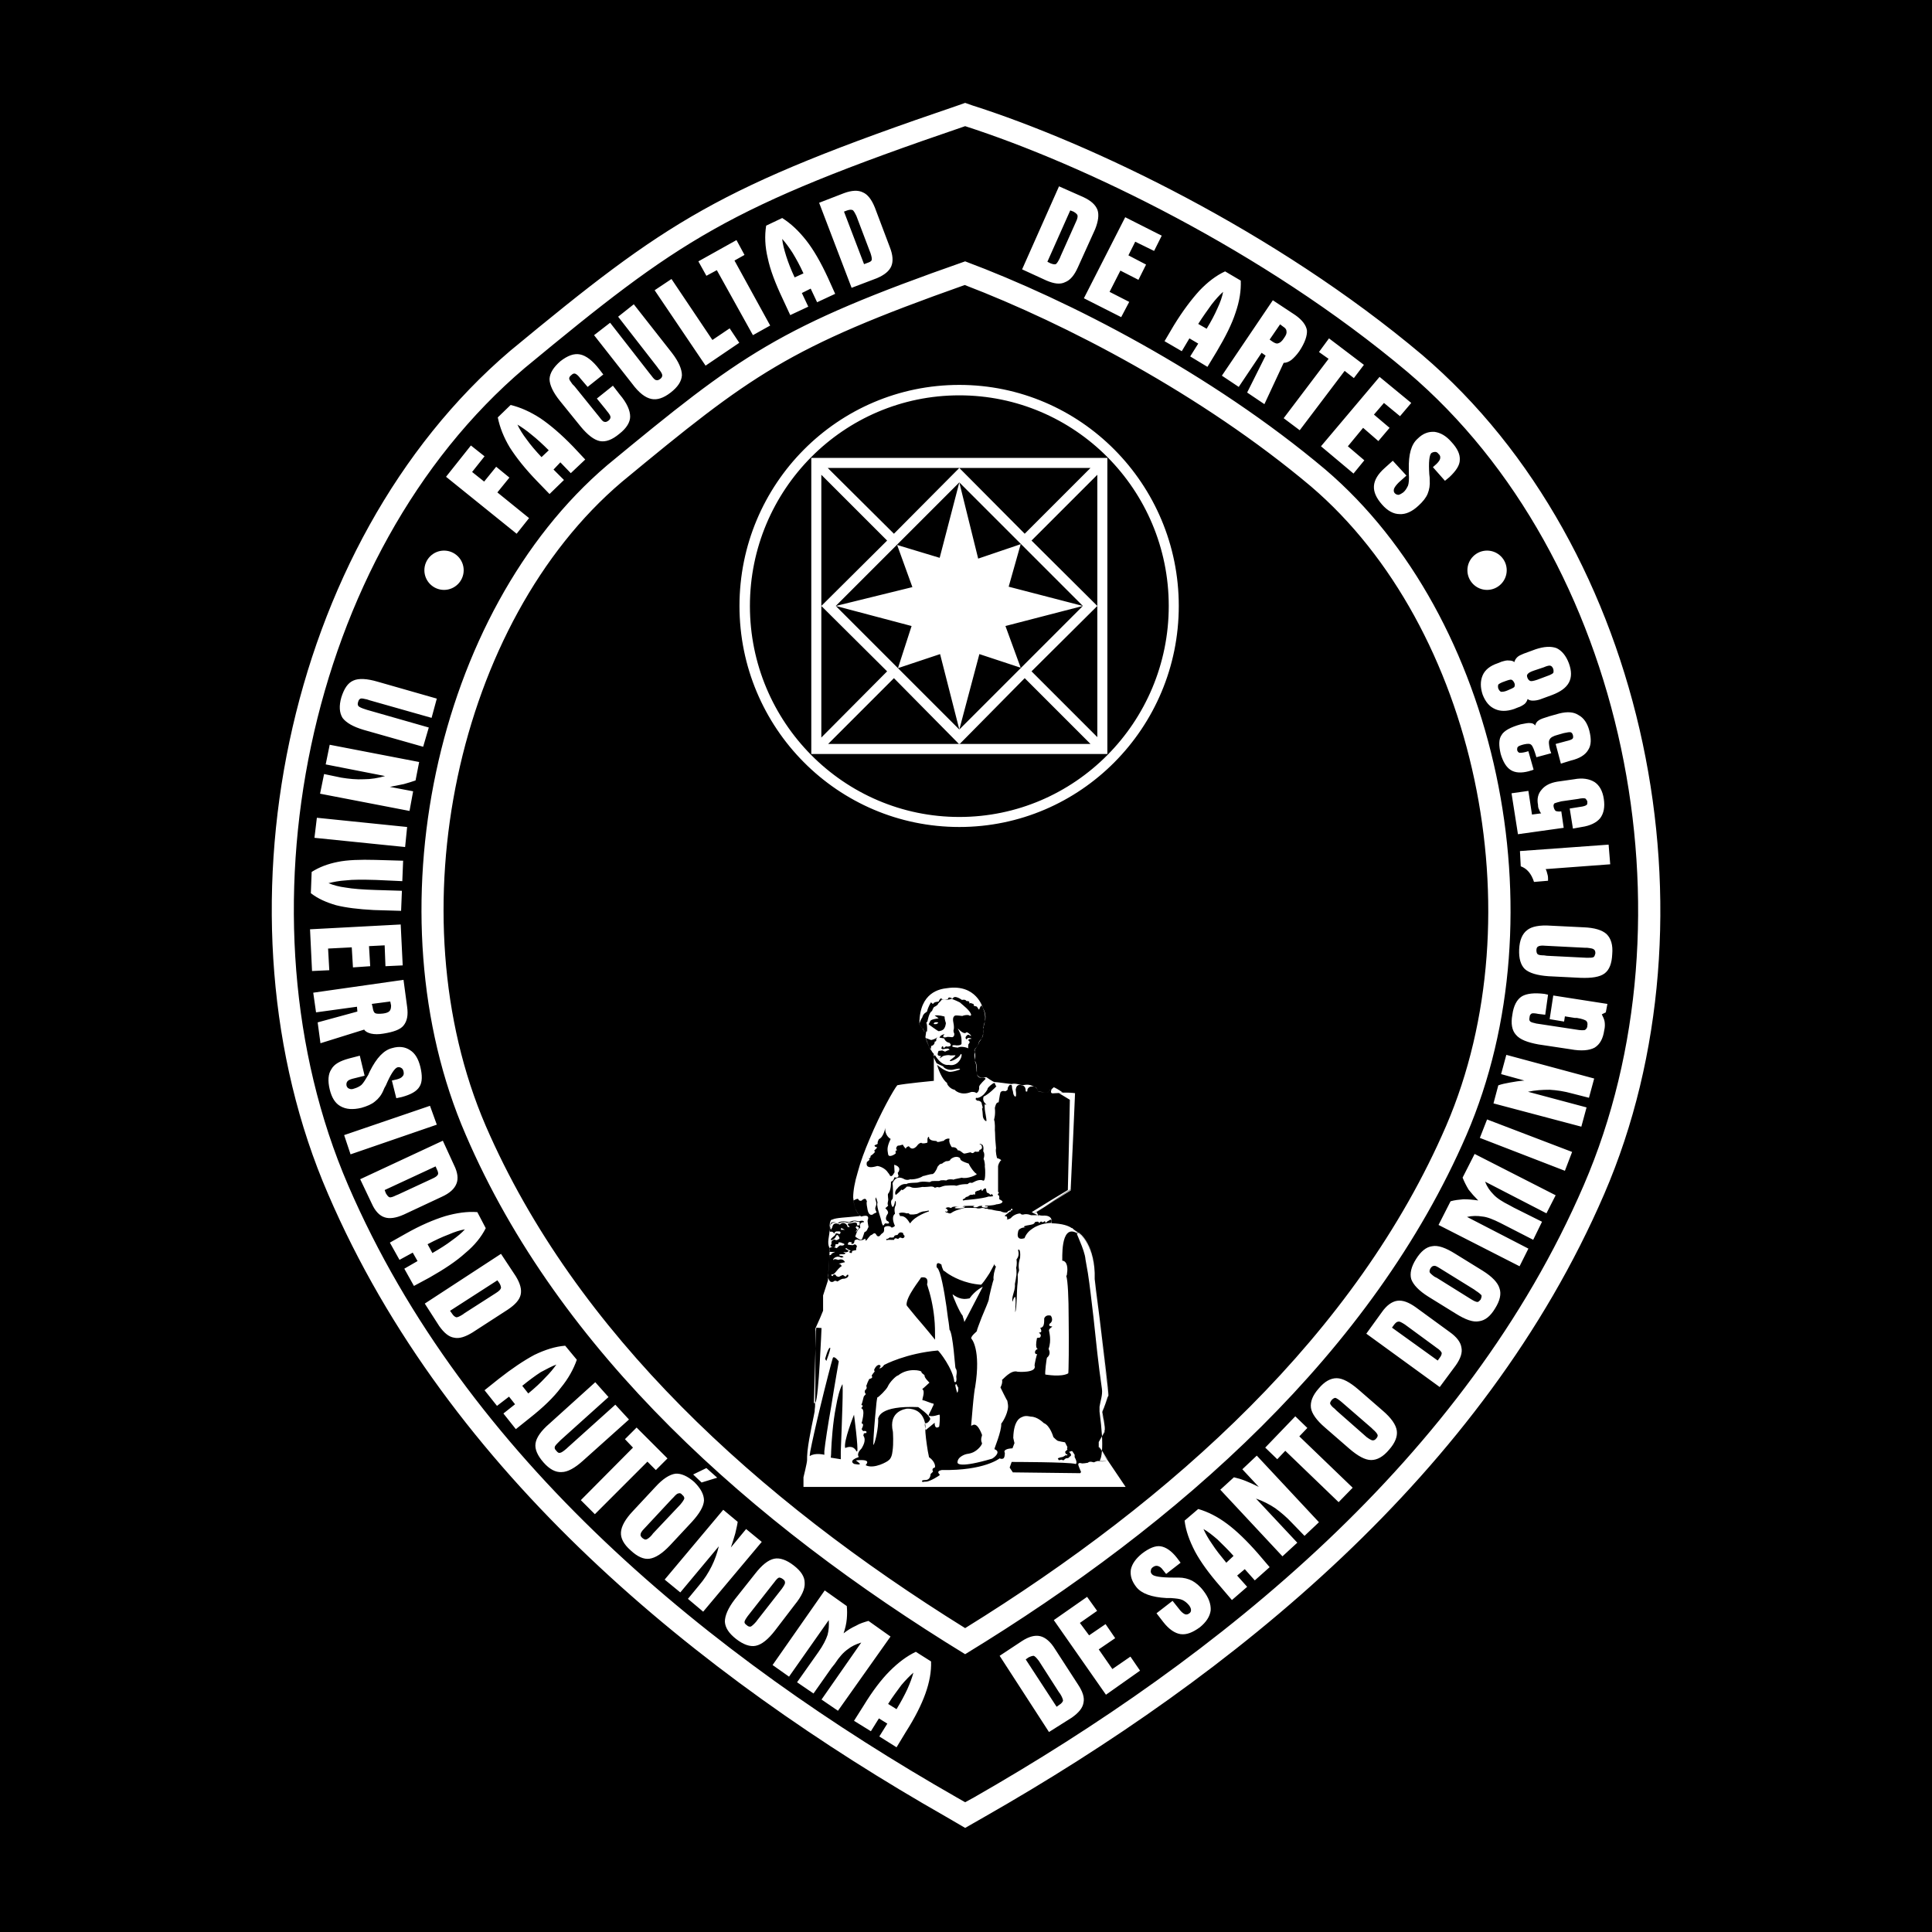<?xml version="1.0" encoding="utf-8"?>
<!-- Generator: Adobe Illustrator 13.0.0, SVG Export Plug-In . SVG Version: 6.00 Build 14948)  -->
<!DOCTYPE svg PUBLIC "-//W3C//DTD SVG 1.0//EN" "http://www.w3.org/TR/2001/REC-SVG-20010904/DTD/svg10.dtd">
<svg version="1.0" id="Layer_1" xmlns="http://www.w3.org/2000/svg" xmlns:xlink="http://www.w3.org/1999/xlink" x="0px" y="0px"
	 width="192.756px" height="192.756px" viewBox="0 0 192.756 192.756" enable-background="new 0 0 192.756 192.756"
	 xml:space="preserve">
<g>
	<polygon fill-rule="evenodd" clip-rule="evenodd" points="0,0 192.756,0 192.756,192.756 0,192.756 0,0 	"/>
	<path fill-rule="evenodd" clip-rule="evenodd" stroke="#FFFFFF" stroke-width="2.110000e-04" stroke-miterlimit="2.613" d="
		M97.493,8.904c11.967,3.842,30.579,12.728,45.468,25.255c23.175,19.732,30.739,57.476,18.611,85.653
		c-12.247,28.337-37.702,48.71-62.479,62.878l-2.801,1.562l-2.762-1.562c-24.815-14.168-50.11-34.541-62.358-62.878
		C19.045,91.636,26.65,53.492,49.864,33.72c15.81-13.088,20.853-16.49,45.188-24.775l1.201-0.44L97.493,8.904L97.493,8.904
		L97.493,8.904z"/>
	<path fill="none" stroke="#FFFFFF" stroke-width="2.110000e-04" stroke-miterlimit="2.613" d="M95.532,150.511H81.163
		c-0.2-0.641,0.12-1.721,0.12-1.721c-2.921,0.961-2.921-1.681-2.921-1.681c-0.68,0.961-1.481,0.04-1.481,0.04
		c-0.64-1.161,0.16-2.042,0.32-2.161c-1.321,0.84-2.082-0.121-2.082-0.121c-0.4-0.52,0.32-2.001,0.32-2.001
		c-0.721,0.32-2.362-0.08-2.362-0.08c-2.041-0.8-2.161-2.841-2.161-2.841c-2.441,0.12-2.481-3.043-2.481-3.043
		c-4.443-0.56-1.801-4.042-1.641-4.082l-0.801-0.08c-7.165-1.401-4.883-4.562-1.041-3.843c-9.206-1.32-10.286-7.645-5.042-5.843
		c0.439,0.28,4.242,1.48,4.562,1.521c-15.85-4.242-16.53-12.688-4.643-6.884c-3.722-1.762-5.684-2.201-7.845-3.562
		c-5.804-3.122-2.442-7.044,0.721-4.964c1.44,0.841,8.485,4.403,8.485,4.403s-8.205-4.043-10.967-6.044
		c-5.523-3.362-4.803-7.765-0.32-5.763c0.64,0.64,5.443,3.802,5.443,3.802c-6.524-4.242-9.646-6.804-10.086-8.845
		c-0.801-3.963,3.202-2.441,3.202-2.441c1.801,2.321,11.287,9.366,11.287,9.366h-0.04c-3.522-2.642-10.246-7.605-13.969-12.328
		c-1.641-3.162,0.44-5.723,3.802-3.122c1.561,1.801,1.602,2.322,3.562,4.083c-1.641-1.681-4.802-4.402-6.404-14.849
		c-0.44-7.285,4.242-8.286,4.443-2.202c-0.681,8.525,5.323,15.81,5.323,15.81c-0.721-0.72-2.802-4.603-3.603-6.043
		c-1.441-6.404,2.762-6.364,4.042-2.042c3.082,6.244,3.442,7.205,6.444,10.727c-1.08-1.281-1-1.161-2.081-2.802
		c-2.001-4.843,1.041-4.763,2.401-1.602c1.161,2.242,2.762,4.444,2.762,4.444c-3.242-3.922,1.4-1.882,1.721-1.681
		c1.881,1.12,4.923,1.521,4.923,1.521h0.32c1.081,0.68,2.481,3.602,2.481,3.602l0.041,2.161l0.32,4.804l0.16,2.521l0.12,1.641
		l0.12,2.722l0.12,1.921l0.28,5.644l0.08,1.441v1.2l0.12,2.162l0.28,2.962l0.521,4.682c0.08,0.521,0.44,5.444,0.44,5.444
		c-0.12,2.361,3.403,3.041,3.403,3.041c1.32,0.28,5.203,0.24,5.203,0.24c4.483-0.079,7.564,1.722,8.045,4.163
		C95.412,144.948,95.532,150.511,95.532,150.511L95.532,150.511 M123.91,92.036c0,0,2.521-0.441,0.92,1.801l0.24-0.36
		c1.081-0.641,1.761-1.801,2.802-2.842c1.802-3.442,5.003-3.562,3.362,0.761c-0.32,0.72-0.681,1.201-2.162,2.882
		c0.961-0.721,4.363-5.844,5.523-10.606c1.081-5.043,5.004-5.083,4.043,0.36c-1,5.323-4.482,9.687-6.164,11.207
		c0,0,6.805-5.804,7.484-18.371c0.081-8.525,4.483-5.324,4.443-1.521c-0.359,13.448-6.004,18.891-7.806,20.732
		c2.723-2.562,4.363-5.804,6.325-9.045c1.601-2.682,3.962-1.641,3.002,1.241c-1.281,4.522-8.445,11.567-12.048,14.489
		c0,0,1.521-1.24,4.723-4.282c1.601-1.521,2.281-2.642,4.242-4.643c2.602-2.762,4.203,1,1.682,3.521c0,0-5.123,5.284-7.725,7.285
		c-1.761,1.72-3.643,3.161-6.244,4.923c2.362-1.401,4.604-3.442,8.124-6.564c0.962-0.76,2.242-1.641,3.483-2.521
		c2.281-1.041,3.482-0.12,1.961,3.162c-1.44,2.481-6.644,6.564-13.408,10.206v0.04c0,0,5.324-3.082,8.045-4.763
		c2.682-1.682,6.885,0.399,1.281,4.362c-1.802,0.961-0.841,0.521-5.003,2.642c0,0,0.56-0.32,1.681-0.76
		c3.081-0.842,3.762,1.841-0.48,4.562c-3.482,2.121-4.442,2.602-9.887,4.803c0.521-0.12,4.884-2.121,5.644-1.962
		c2.122,0.36,3.443,2.082,0.561,4.083c0,0-1.561,0.841-6.204,2.041c0,0,3.283-1.16,3.763,0.36c0.08,1.041-0.4,3.202-4.843,3.603
		l-0.801,0.08c0,0,2.922-0.16,2.682,1.641c0,0-0.76,2.002-4.322,2.441c0,0,2.081,1.041,1.16,1.962c0,0-1.2,1.201-3.642,1.081
		c0,0,1.561,2.04-0.48,2.841c0,0-1.642,0.4-2.361,0.08c0,0,0.72,1.481,0.36,2.002c-0.48,0.239-1.4,0.359-2.081,0
		c0.16,0.159,0.96,1.12,0.28,2.28c0,0-0.561,0.802-1.281-0.159c0,0-0.201,2.761-3.082,1.801c0,0,0.4,1.041,0.08,1.642h-16.25
		l0.04-1.001c0,0,0.12-4.163,0.4-5.443c0,0,0.68-2.321,1.721-2.802c0,0,2.002-1.081,4.843-1.401c0,0,4.684-0.239,6.164-0.239
		c0,0,4.162-0.08,4.242-3.043c0,0,0.201-4.963,0.28-5.483l0.561-4.683l0.24-2.961l0.12-2.162v-1.201l0.08-1.44l0.28-5.644
		l0.12-1.921l0.12-2.722l0.12-1.642l0.16-2.521l0.32-4.803l0.08-2.161c0,0,1.24-2.682,2.321-3.322h0.2
		C117.946,93.956,120.268,93.076,123.91,92.036L123.91,92.036 M121.628,104.442c0.28,0.24,1.721,2.442-0.56,4.604
		c0.6,0.4,1.44,2.121-1.041,4.282c0.96,0.28,1.561,1.762-0.359,3.723c0.359,0.6,0.68,2.642-0.842,3.643
		c0.48,0.921,0.722,2.121-0.319,3.201c0.399,0.961,0.64,2.281-0.521,3.122c0.601,0.48,1.2,1.441-0.28,2.842
		c0.721,0.601,0.68,2.362-0.36,3.242c0.561,0.601,0.88,2.441-0.801,2.722c0.681,1.2,0.721,2.802-0.6,3.002
		c0.319,1.32,0.279,2.602-1.161,2.521c0.319,0.961-0.16,3.202-1.601,3.042c0.12,0.561-0.561,2.762-2.162,1.721
		c0,0.881-0.561,2.082-1.32,1.321c0.04,1.36-7.604-1.281-9.126-2.282c-0.08,1.281-0.52,1.962-1.681,0.44
		c-0.161,0.841,0.92,6.084-0.48,4.163c-0.32,0.921-1.241,0.801-2.082,0.32 M133.996,102.722c-1.041,0.961-8.205,5.964-12.328,7.084
		 M130.434,109.606c0,0-7.564,4.562-9.525,5.283 M130.994,113.648c0,0-7.845,4.162-11.047,5.123 M135.116,116.09
		c-4.482,2.882-12.888,5.563-15.85,6.244 M120.308,140.104l-3.442-1.881 M117.546,142.986l-2.521-1.721 M115.825,144.988
		l-1.321-1.401 M114.824,147.109l-1.801-1.962 M110.501,147.55c0.921,1.36,0.641,0.8,1.321,1.44 M106.019,147.229
		c0.561,1.562,1.401,1.001,2.842,3.323 M70.276,108.885c0,0,3.402,1.441,5.043,2.082 M123.149,101.841
		c4.283-2.041,7.284-4.402,9.325-6.563 M71.357,113.249c0,0,0.48,0.64,4.203,1.681 M94.492,150.031
		c-0.961,0.92-2.002,0.04-2.322-0.921c-1.4,1.921-0.28-2.802-0.44-3.642c-1.161,1.521-1.601,1-1.681-0.28
		c-1.481,1-6.764,3.481-6.684,2.121c-0.761,0.72-1.321-0.44-1.321-1.321c-1.601,1.001-2.282-1.2-2.161-1.762
		c-1.441,0.201-3.602-2.04-3.282-3.002c-1.441,0.081-1.481-1.24-1.161-2.521c-1.321-0.2-1.281-1.802-0.601-3.042
		c-1.681-0.28-1.361-2.121-0.801-2.683c-1.04-0.88-1.08-2.641-0.36-3.281c-1.481-1.36-0.841-2.322-0.28-2.842
		c-1.161-0.841-0.92-2.121-0.521-3.122c-1.041-1.04-0.8-2.241-0.32-3.161c-1.521-1.041-1.201-3.043-0.841-3.643
		c-1.921-2.001-1.321-3.482-0.36-3.723c-2.482-2.201-1.641-3.882-1.041-4.323c-2.282-2.16-0.56-4.241-0.28-4.482 M73.398,126.856
		l2.682-0.2C74.479,126.776,73.398,126.856,73.398,126.856L73.398,126.856 M73.639,129.739l2.682-0.602
		C74.799,129.458,73.639,129.739,73.639,129.739L73.639,129.739 M82.083,145.948c0,0,0.32-3.723,0.561-4.402 M58.99,103.082
		c0.8,0.68,8.405,6.244,10.687,6.844 M54.667,105.043c3.162,2.642,12.848,8.646,15.85,9.727 M60.551,113.208
		c0.2,0.161,7.765,4.003,10.846,4.923 M59.83,117.65c4.283,2.002,9.326,3.883,12.288,4.523 M90.089,145.228l0.56-3.161
		 M64.593,124.615c3.242,0.801,4.963,0.801,7.965,0.841 M91.73,145.548l0.2-2.961 M64.953,128.897c1.401,0.28,5.083,0.12,7.845-0.56
		 M66.714,132.82c0.681,0.04,4.083-0.36,6.564-1.12 M68.436,136.902c0,0,3.922-1.12,5.363-1.841 M70.917,139.984
		c1.161-0.44,2.361-1.04,3.603-1.921 M75.399,142.906l1.201-1.682 M77.201,144.988l1-1.321 M78.362,147.149l1.641-2.042
		 M82.564,147.389c-0.68,0.841-0.921,1.121-1.321,1.401 M87.127,146.869c-1.161,0.88-1.921,2.602-3.562,3.642 M75.16,106.764
		l-5.243-2.4c0,0-3.683-2.602-2.322-4.163c0.281-0.28,0.681-0.48,1.241-0.36 M74.88,102.722l-6.244-2.962
		c0,0-2.682-2.562-1.321-4.122c0.28-0.281,0.561-0.04,1.121,0.08 M74.319,98.319l-6.484-2.842c0,0-1.121-1.201-1.521-2.042
		 M121.107,109.006c0,0-3.481,1.48-5.123,2.121 M120.027,113.408c0,0-0.6,0.641-4.283,1.682 M67.355,101.081
		c-5.323-2.962-10.887-10.086-10.887-10.086 M123.069,95.357c2.761-0.6,1.561,3.282-0.32,4.524l-6.404,3.041 M124.83,93.796
		c-0.561,1.121-5.924,4.203-7.965,5.124 M129.233,94.117c-1.481,1.521-3.442,2.961-4.724,3.362 M117.986,126.977
		c0,0-1.321,0-2.923-0.12L117.986,126.977L117.986,126.977 M110.981,146.068c0,0-2.041-3.683-2.241-4.362 M117.746,129.858
		c0,0-1.361-0.239-2.922-0.561L117.746,129.858L117.746,129.858 M126.432,124.775c-3.242,0.761-4.604,0.801-7.605,0.801
		 M126.312,128.897c-0.921,0.201-4.242,0.32-7.645-0.56 M124.51,132.979c0,0-4.643-0.6-6.404-1.159 M122.909,137.063
		c0,0-3.883-1.121-5.323-1.841 M121.708,100.48c0.521-0.12,0.801-0.4,1.081-0.08c1.401,1.562-1.321,4.123-1.321,4.123l-5.322,2.441
		 M95.532,150.071h-1.081l-0.24-1.401c-0.08-3.402-1.081-5.283-1.081-5.283c-5.083-4.402-15.489,1.48-16.01-5.604
		c-0.68-8.726-1.601-14.568-1.401-20.572c-0.76-7.604-0.16-15.931-2.481-23.695 M117.986,93.916
		c-2.362,7.765-1.642,15.609-2.401,23.175c0.2,6.043-0.841,12.087-1.481,20.812c-0.521,7.085-13.528,1.321-16.77,5.884
		c-0.041,0.199-0.801,1.721-0.881,5.043l-0.08,1.241h-0.801 M122.349,106.604c6.444-3.603,11.206-7.124,14.369-10.646
		 M67.235,97.959c-1.161-0.92-3.202-3.202-3.883-4.242 M53.066,92.195c4.082,4.803,11.247,11.447,16.049,14.049 M71.678,116.931
		c0.48,0.199,1.761,0.6,4.042,1.281 M83.405,147.349c0.36-2.121,0.68-4.082,0.96-5.763 M92.17,149.07
		c0.601-1.881,0.841-3.803,0.96-5.684 M72.558,120.573c1.081,0.199,2.161,0.359,3.202,0.359 M98.414,149.711
		c-0.681-1.962-1.001-3.683-1.081-5.804 M98.935,145.588l-0.561-2.762 M100.575,145.147l-0.8-2.961 M109.781,147.43
		c-1.281-1.802-2.361-3.683-3.162-5.684 M74.839,135.662l2.042-0.681 M75.399,138.664l1.721-0.44 M76.641,141.186l1.361-0.921
		 M79.883,144.227l0.76-2.761 M73.999,132.979l2.682-0.239 M118.507,123.855c-0.921,0.12-2.002,0.199-3.162,0.199 M118.826,120.693
		c-1.44,0.239-2.562,0.359-3.321,0.319 M117.346,133.141l-2.802-0.601 M116.505,135.822l-2.161-0.479 M115.945,138.824l-1.882-0.601
		 M114.784,141.386l-1.802-0.961 M113.184,144.388l-2.562-2.922 M119.707,117.011c-1.12,0.44-2.481,0.841-4.083,1.201
		 M72.918,123.774c0.681,0.12,1.681,0.12,3.002,0"/>
	<path fill-rule="evenodd" clip-rule="evenodd" d="M85.806,121.333c-1.441,0.16-2.401,0.16-2.761,0.36
		c-0.24-0.081-0.321,0.601-0.281,1.161c0,0.399-0.28,1.2,0,1.641c0.081,0.28-0.16,3.282-0.16,3.282l-0.48,1.48v1.521l-0.76,1.761
		c0,0,0,7.965-0.081,8.285c-0.08,0.319-0.8,3.603-0.76,4.843c0,0.28-0.36,1.721-0.36,1.721v0.961v0.881h32.14v-0.881l-2.642-3.922
		v-0.601l0.561-0.961c0,0-0.081-1.2-0.28-1.921c0.119-0.2,0.24-0.841,0.6-1.561c0.12-0.16-1.36-11.729-1.36-11.729
		s0.279-3.602-1.921-4.883c-0.2-0.12-0.561-0.64-2.361-0.72c0,0,0.28-0.841-0.881-0.761c-0.4,0-0.841-0.2-0.841-0.2l3.603-2.401
		l0.48-9.646l-1.241-0.04c-0.4-0.28-0.681-0.44-0.881-0.521c0,0-0.239,0.24-0.319,0.24c-0.081,0-0.28,0.28-0.28,0.28l-0.961-0.08
		c0,0-0.08-0.44-0.36-0.48c-0.24-0.08-0.48-0.32-1.16-0.16c-0.201,0-0.761-0.24-1.121-0.12c-0.16,0-1.48-0.2-1.721-0.2
		c-0.121,0-0.801-0.479-0.801-0.479l-0.521,0.039c-0.24-0.039-0.4-0.2-0.44-0.44c0,0,0.08-0.96-0.201-1.24
		c0.04-0.08-0.04-0.36-0.04-0.641c0.08-0.199,0.04-0.521,0.04-0.521c0.16-0.159,0.28-0.28,0.4-0.6c-0.04-0.24,0.44-0.44,0.44-0.921
		l0.04-0.801c0,0,0.04-0.199,0.12-0.4c0.239-0.761-0.2-1.4-0.2-1.4s-0.641-2.402-3.562-1.961c-0.721,0.079-2.722,0.4-2.762,3.481
		c0,0.2,0.16,0.4,0.36,0.561c0.12,0.44,0.32,0.28,0.32,0.28l-0.08,0.561c0,0,0.36,1.24,0.84,1.681v2.682c0,0-2.922,0.28-3.643,0.44
		c-0.641,0.641-4.443,8.005-4.402,11.207C85.166,120.213,85.366,120.854,85.806,121.333L85.806,121.333L85.806,121.333z"/>
	<path fill-rule="evenodd" clip-rule="evenodd" fill="#FFFFFF" d="M83.384,60.456l12.328-12.328l12.327,12.328L95.712,72.784
		L83.384,60.456L83.384,60.456L83.384,60.456L83.384,60.456z M97.213,104.764c0.121-0.12,0.48-0.602,0.48-0.801
		c0-0.041,0.561-0.521,0.4-1.481c0,0,0.52-0.96-0.119-2.081c0-0.04-0.081-0.24-0.281,0.32c-0.08,0.039-0.28-0.48-0.28-0.28
		l-0.12-0.08l-0.08,0.04l-0.08-0.16c0,0,0.08-0.08-0.161-0.12c-0.08,0-0.08-0.12-0.24,0c-0.041,0,0.08-0.28-0.28-0.24
		c-0.08,0-0.04-0.2-0.48-0.12c0,0-0.761-0.561-0.921-0.12c-0.08-0.04-0.44-0.28-0.48,0.04c-0.04,0-0.44,0.16-0.681-0.08
		c-0.08,0.04-0.16,0.12-0.24,0.32c-0.08,0.04-0.44,0-0.56,0.24c0,0.04-0.2-0.16-0.2-0.16s-0.28,0.4-0.4,0.921
		c-0.121,0.12-0.361,0.16-0.48,0.601c-0.08,0.08-0.28,0.52-0.28,0.641c0,0.039,0.08,0.199,0.32,0.439c0.08,0.12,0.08,0.4,0.36,0.32
		c0.12-0.04,0.081,0,0.081,0s0.04-0.561-0.041-0.801c-0.08-0.119,0.08-0.2,0.08-0.2s0.16-0.92,0.44-1.04c0.04,0,0.12-0.4,0.28-0.44
		c0.08-0.04,0.32-0.161,0.36-0.32c0-0.04,0.201-0.16,0.36-0.4c0.08,0,0.721,0.08,0.961-0.08c0.04,0.04,0.88,0.32,0.96,0.48
		c0.08,0.08,1,0.761,1,1.16c-0.08,0.04-0.08,0.12-0.24,0c-0.12-0.039-0.48,0-0.641,0.081c-0.12,0-0.561-0.081-0.72-0.041
		c-0.04,0.041-0.24,0.08-0.2,0.521c0,0.08,0.16,0.641,0.04,0.961c0,0.08,0,0.16,0.08,0.32c0,0.16,0,0.28-0.2,0.36
		c-0.16,0-0.48-0.08-0.6,0c-0.12,0.04-0.521,0.04-0.161-0.32c0.081,0-0.399,0.04-0.52,0.36l0.48,0.08c0,0,0.08,0.36,0.521,0.439
		c0.08,0.081,0.28,0.28-0.04,0.36c-0.081,0-0.201,0.04-0.241,0c-0.04-0.039-0.24,0.08-0.24,0.16c-0.04,0-0.12-0.08-0.12-0.16
		c-0.04-0.039-0.12-0.039-0.16,0.16c-0.04,0.081,0.12,0.12,0.12,0.12s0.561-0.12,0.601-0.039c0,0.039,0.12,0.079,0.12,0.079
		s-0.04,0-0.12,0.041c-0.12,0.039-0.28,0.119-0.36,0.159c-0.08-0.04-0.28-0.12-0.28-0.12s-0.24,0.04-0.32,0.04
		c-0.08-0.04-0.12,0.24-0.12,0.24c-0.08,0.2,0.08,0.28,0.32,0.28c-0.08,0.16-0.16,0.2-0.12,0.2c0,0.04,0.081-0.04,0.32-0.2
		c0.2-0.08,0.601-0.12,0.681-0.08c0.04,0.04,0.28,0,0.56,0c-0.04,0.2-0.64,0.48-0.56,0.561c0.04,0.12,0.96-0.28,1.08-0.681
		c0.28-0.12-0.08,1.321-1.2,1.081c-0.761,0.119-1.361-0.961-1.361-0.961s-0.24,0.04-0.04,0.4c0.04,0.12,0.2,0.4,0.2,0.4
		s0.561,0.279,0.681,0.32c-0.12-0.041,0.28,0.44,0.96,0.32c-0.04,0,0.801-0.2,0.68-0.041c-0.04,0.08-0.92,0.321-1.12,0.24
		c-0.44-0.12-0.761-0.36-1.161-0.68c0.12,0.4,0.48,1.44,1,1.801c-0.04,0.16,0.36,0.641,0.76,0.681c-0.04,0,0.56,0.641,1.601,0.24
		c0.04-0.04,0.48-0.04,0.521,0.08c0.04,0.04,0.36-0.08,0.32-0.641c0.04-0.2,0.641-0.76,0.641-0.76s0-0.16-0.32-0.121
		c-0.08,0-0.56,0.121-0.56-0.601c-0.041,0,0-0.561-0.12-0.88c0-0.04-0.081-0.2-0.081-0.2s0.121-0.561-0.04-1.041V104.764
		L97.213,104.764L97.213,104.764L97.213,104.764z M80.563,144.787c-0.04,0.36-0.04,0.642-0.04,0.881c0,0.28-0.36,1.721-0.36,1.721
		v0.961v0.881h32.14v-0.881l-2.401-3.562l-0.28-0.4v-0.52c0,0,0.52-0.921,0.561-1.041c0.079-0.359-0.24-1.881-0.24-1.881l0.199-0.6
		l0.4-1.042c0.08-0.119-0.48-4.522-0.88-7.844c-0.28-2.122-0.48-3.804-0.48-3.804s0-0.239,0-0.64
		c-0.12-3.082-1.601-4.002-1.601-4.002s-0.081,0.08-0.161,0c-1.681-0.921-1.4,2.761-1.44,2.761c0.521,0.041,0.561,0.801,0.48,1.241
		c0,0.16-0.04,0.28-0.08,0.28c0.16,0.44,0.24,2.241,0.24,4.163c0.04,2.642,0,5.523-0.04,5.562c-0.721,0.4-2.202,0.12-2.281,0.12
		c-0.08-0.079,0.12-1.641,0.159-1.681c0.44-0.36,0.201-0.76,0.16-0.881c0.32-0.88,0.041-1.721,0.041-1.841
		c0-0.2,0.319-0.32,0.319-0.4c-0.479,0-0.24-0.28-0.24-0.28c0.28-0.199,0.24-0.44,0.2-0.6c-0.04-0.121-0.08-0.161-0.119-0.201
		c-0.361-0.08-0.521,0.08-0.601,0.201c-0.04,0.079-0.04,0.12-0.04,0.12s0.04,0.641-0.16,0.8c-0.2,0.16-0.2,0.08-0.24,0.08
		c0.319,0.601-0.12,0.44-0.12,0.52c0.36,0.241,0.08,0.48,0.08,0.48s-0.16,0-0.28,0.04c-0.24,1.202,0.12,1.081,0.12,1.081
		s-0.28,0.04-0.32,0.32c0,0.28,0.28,0.2,0.24,0.2c-0.08,0-0.28,1.04-0.28,1.121c0.28,0.8-1.681,0.641-1.681,0.641
		c-0.681-0.241-1.48,0.8-1.562,0.8c0.081,0.36-0.16,0.761-0.16,0.761s0.641,1.32,0.681,1.32c0.04,0.201,0.08,0.4,0.08,0.602
		c-0.04,0.799-0.64,1.681-0.681,1.681c0.041,0.8-0.72,2.521-0.68,2.562c0.119,0.039,0.24,0.12,0.279,0.199
		c0.16,0.32-0.48,0.761-0.56,0.761c-3.163,0.921-3.362,0.48-3.403,0.4c-0.04-0.64,0.881-0.88,0.921-0.88
		c0.32-0.041,0.601-0.12,0.84-0.281c0.44-0.28,0.721-0.72,0.682-0.801c-0.201-0.439,0.039-0.72,0-0.84
		c-0.601-1.561-1.002-0.801-1.082-0.921c0-0.08,0.08-1.001,0.161-1.88c0.08-0.921,0.2-1.882,0.24-1.962
		c0.601-3.763-0.36-4.844-0.4-4.844c0-0.28,0.561-0.68,0.561-0.72c0-0.12,0.24-0.721,0.48-1.36c0.36-0.841,0.721-1.722,0.721-1.802
		c0-0.24,0.439-1.961,0.479-2.002c-0.04-0.119,0-0.399,0.041-0.64c0.079-0.32,0.159-0.601,0.199-0.641
		c-0.24-0.16-0.12-0.32-0.12-0.32s-0.24,0.44-0.521,0.961c-0.359,0.561-0.8,1.201-0.88,1.161c-1.641-0.12-2.842-0.802-3.362-1.161
		c-0.2-0.16-0.32-0.24-0.36-0.24c-0.04-0.08-0.2-0.439-0.2-0.601c-0.601-0.44-0.48,0.24-0.48,0.28c0.121,0.04,0.2,0.24,0.32,0.561
		c0.32,1,0.641,3.082,0.801,4.443c0.121,0.68,0.16,1.2,0.16,1.2c0.36,0.4,0.56,3.883,0.6,3.842c0.24,0.28,0.04,0.842,0.08,0.881
		c0.08,0.641-0.16,0.521-0.2,0.48c-0.12-1.28-1.521-3.082-1.641-3.121c-3.162,0.279-5.284,1.399-5.364,1.44
		c-0.24,0.36-0.48,0.36-0.48,0.319c0.24-0.2,0.081-0.319,0-0.319c-0.32-0.041-0.561,0.56-0.521,0.56
		c0.04-0.039,0.08,0.081,0.04,0.121c-0.08,0.079-0.28,0.359-0.28,0.399c0.2,0.24-0.2,0.32-0.24,0.32
		c-0.28,0.521-0.24,0.681-0.32,0.681c0.12,0.12,0.04,0.32,0,0.359c-0.2,0.081-0.12,0.401-0.04,0.441c0.12,0-0.16,0.16-0.2,0.32
		c-0.04,0.2-0.2,0.8-0.241,0.8c0.161,0,0.161,0.08,0.121,0.161c-0.04,0.079-0.121,0.119-0.121,0.159c0.481,0.12,0,1.562,0.041,1.521
		c0.32,0,0,0.56,0,0.56s0.12,0.2,0.161,0.2c0.439-0.08,0.32,0.2,0.28,0.2c-0.36-0.04-0.2,0.24-0.28,0.24
		c0.36,0.48-0.081,1.121-0.161,1.28c-0.12,0.12-0.16,0.201-0.24,0.28c-0.28,0.48,0.04,0.561-0.081,0.601
		c-0.92,0.32-0.6,0.601-0.4,0.681c1.121,0.2,0.16-0.28,0.16-0.36c1.602-0.16,1.041,0.36,0.961,0.48c0.84,0.44,2.241-0.4,2.281-0.48
		c0.24-0.16,0.36-0.521,0.4-0.921c0.12-0.801,0.04-1.841,0.04-1.921c-0.48-2.081,1.241-2.281,1.401-2.321
		c1.881-0.04,1.881,1.881,1.841,2.041c-0.041,0.32,0.12,1.481,0.24,2.201c0.081,0.36,0.12,0.642,0.12,0.601
		c0.681,0.48,0.64,1.041,0.561,1.041c-0.36,0.08-0.16,0.4-0.16,0.4l-0.24,0.24c-0.04,0.521-0.321,0.601-0.561,0.601
		c-0.48,0-0.24,0.199-0.24,0.199s0.12-0.04,0.36-0.04c0.36,0,1.401-0.64,1.361-0.68c-0.4-0.401,0.081-0.44,0.2-0.48
		c4.243,0.079,5.763-1.161,5.763-1.161s0.16,0.08,0.28,0.04c0.24,0,0.24-0.479,0.24-0.6c-0.04-0.041-0.04-0.12-0.04-0.161
		c0.12-0.28,0.801-0.28,0.801-0.28l0.199-0.521l-0.119-0.52c0.04-1.881,0.8-2.041,0.88-2.082c0.36-0.199,0.801-0.039,0.881-0.039
		c0.641,0,1.24,0.601,1.281,0.641c0.64,0.239,0.96,1.4,0.96,1.4s0.28,0.28,0.36,0.32c0,0.08,0.801,0.2,0.801,0.2l0.24,0.479
		l-0.04,0.12l0.04,0.12l-0.16,0.16l-0.08,0.08c0,0,0.12,0.24,0.08,0.24c0.24-0.08,0.12,0.12,0.12,0.12l-0.12-0.04
		c0,0-0.28,0.2-0.4,0.2s-0.4,0.12-0.4,0.12s0.04,0.08,0.08,0.16s0.28-0.08,0.36,0l0.12,0.04l0.24-0.2c0,0,0.24,0,0.32-0.079
		c0.04-0.12,0.16-0.12,0.16-0.161c0.159-0.12-0.16-0.4-0.16-0.4l0.24-0.08h0.079l0.241,0.36v0.24c0.36,0.641,0.08,0.72,0.08,0.681
		c-0.601-0.2-6.364-0.2-6.364-0.2l-0.2,0.561l0.32,0.48l6.725,0.08l0.079-0.121c0,0-0.279-0.64-0.279-0.72
		c0-0.24,0.2-0.16,0.279-0.16c0.12,0.08,0.601-0.04,0.681-0.04c0.2-0.2,0.521-0.04,0.601-0.04c0.521-0.24,0.521-0.08,0.521-0.12
		c0.6,0.12,0.8-0.12,0.8-0.12l-0.56-0.881l-0.24-0.359v-0.601l0.561-0.961c0,0-0.081-1.2-0.28-1.921c0.08-0.08,0.119-0.32,0.199-0.6
		c0.12-0.281,0.24-0.602,0.4-0.961c0.08-0.081-0.48-4.563-0.88-7.925c-0.28-2.082-0.48-3.763-0.48-3.804c0-0.239,0-0.439,0-0.64
		c-0.04-1.121-0.32-3.282-1.922-4.243c-0.079-0.04-0.159-0.12-0.28-0.24l-0.054,0.001c-0.329-0.226-0.893-0.443-2.027-0.48
		c0,0,0.281-0.841-0.88-0.761c-0.401,0-0.841-0.2-0.841-0.2l1.961-1.321l1.642-1.08l0.08-1.681l0.16-3.362l0.239-4.562
		c-0.12-0.04-1.32-0.08-1.36-0.04c0,0-0.681,0.04-0.761,0.04c-0.479,0.079-0.2-0.44-0.2-0.4c-0.239,0.04-0.399,0.32-0.399,0.32
		c-0.161-0.04-0.961-0.04-0.961-0.08c-0.04-0.32-0.28-0.44-0.32-0.48c-0.12-0.04-0.2-0.04-0.28-0.04c-0.399,0-0.48,0.32-0.48,0.36
		c0.04,0.2-0.12,0.16-0.16,0.119c0-0.64-0.36-0.56-0.561-0.64c-0.399,0-0.399,0.36-0.439,0.48c0.159,1.12-0.2,0.601-0.24,0.4
		c-0.04-0.36-0.12-0.44-0.12-0.561c0-0.36-0.08-0.32-0.2-0.32c-0.12,0.039-0.2,0.24-0.24,0.32c0.04,0.24-0.16,0.28-0.24,0.319
		c-0.32-0.079-0.44,0.041-0.48,0.121c-0.08,0.2-0.16,1-0.2,1c-0.24-0.08-0.36,0.521-0.36,0.561c0.08,0.681-0.079,1.121-0.079,1.161
		c0.12,0.28,0.079,1,0.079,1s0.041,0.48,0.041,0.921c0.039,0.44,0.079,0.88,0.079,0.921c-0.079,0.28,0.081,1,0.12,1
		c0.12,0,0.4,0.161,0.4,0.2c-0.16,0.081-0.319,0.48-0.319,0.601v0.641v1.921c0,0,0.12,0.04,0.079,0.08
		c-0.079,0.08-0.16,0.24-0.04,0.24c0.12,0.04,0.081,0.399,0.081,0.399s0.079,0.041,0.199,0.12c0.08,0.041,0.12,0.081,0.12,0.121
		c0,0.239-0.601,0.279-0.641,0.279c0,0.041-0.479,0.121-0.8,0.121c-0.44,0-0.28,0.08-0.28,0.08c0.36-0.04,0.28,0.08,0.24,0.08
		c-0.041,0.08-0.44,0.04-0.48,0c-0.2,0-0.04-0.12-0.04-0.12c-0.039-0.04-0.36,0-0.4,0.04c-0.04,0.08-0.4,0.12-0.48,0.08
		c-0.121-0.041,0.08-0.08,0.08-0.12c-0.12-0.04-1.04,0-1.04,0s-0.2,0.079-0.12,0.079c0.08-0.039,0.24,0,0.24,0
		c-0.201,0.24-1.041,0.161-1.041,0.121c0-0.121,0.52-0.121,0.52-0.121s-0.24,0-0.36,0c-0.24-0.039-0.2,0-0.28,0
		c-0.16,0-0.2,0.121-0.28,0.121c-0.28-0.16-0.521,0-0.521,0.04c0.16,0,0.2,0.199,0.24,0.199c-0.04,0.201-0.24,0.12-0.28,0.081
		c-0.041,0.079,0.2,0.159,0.28,0.159c0.16,0.12,0.32,0.04,0.36,0c0.36-0.28,1.2-0.439,1.241-0.479c0.24-0.04,1.161,0,1.24,0
		c0.08,0.08,0.44,0.04,0.521,0c0.24-0.04,0.36,0.08,0.4,0.08c0.12-0.04,0.2,0,0.279,0.039c0.08,0,0.201,0.041,0.321,0.041
		c0.24,0.079,0.8,0.16,0.88,0.16c0.4,0.199,0.641,0.12,0.681,0.12c0-0.161,0.36-0.201,0.36-0.241c0-0.119,0.08-0.159,0.12-0.119
		c0.12,0.199-0.08,0.159-0.12,0.159c-0.04,0.24-0.12,0.081-0.12,0.12c0,0.04-0.561,0.44-0.521,0.44c0.04-0.04,0.12,0.04,0.16,0.04
		c0.08-0.08,0.08,0.12,0.12,0.16c0.04,0.16-0.12,0.16-0.16,0.16c0.28,0,0.521-0.12,0.561-0.2c0.319-0.36,0.84-0.44,0.921-0.4
		c0.039,0.12,0.319,0.12,0.319,0.08c0.4-0.08,0.721,0.08,0.721,0.08h0.841l-0.561-0.16l2.042-1.321l1.601-1.04l0.08-1.721
		l0.16-3.362l0.239-4.603l-1.24-0.04c-0.4-0.28-0.681-0.44-0.881-0.521c0,0-0.24,0.24-0.319,0.24c-0.081,0-0.28,0.28-0.28,0.28
		l-0.961-0.08c0,0-0.08-0.44-0.36-0.48c-0.24-0.08-0.48-0.32-1.16-0.161c-0.201,0-0.761-0.239-1.121-0.119
		c-0.16,0-1.48-0.2-1.721-0.2c-0.121,0-0.801-0.479-0.801-0.479l-0.521,0.039c-0.24-0.039-0.4-0.2-0.44-0.44
		c0,0,0.08-0.96-0.201-1.24c0.04-0.08-0.04-0.36-0.04-0.641c0.04-0.12,0.04-0.32,0.04-0.439c0-0.041,0-0.081,0-0.081
		c0.16-0.159,0.28-0.28,0.4-0.6c-0.04-0.24,0.44-0.44,0.44-0.921l0.04-0.801c0,0,0.04-0.199,0.12-0.4c0.239-0.761-0.2-1.4-0.2-1.4
		s-0.641-2.402-3.562-1.961c-0.721,0.079-2.722,0.4-2.762,3.481c0,0.2,0.16,0.4,0.36,0.561c0.12,0.44,0.32,0.28,0.32,0.28
		l-0.08,0.561c0,0,0.2,0.76,0.56,1.281c0.08,0.159,0.16,0.279,0.28,0.399v2.682c0,0-2.922,0.28-3.643,0.439
		c-0.32,0.361-1.681,2.763-2.762,5.364c-0.48,1.121-0.92,2.281-1.201,3.362c-0.28,0.92-0.44,1.801-0.44,2.481
		c0,0.08,0.04,0.2,0.04,0.279c0.04,0.602,0.28,1.161,0.641,1.562c-1.441,0.16-2.402,0.16-2.762,0.36c-0.2-0.04-0.28,0.4-0.28,0.881
		c0,0.079,0,0.159,0,0.28c0,0.399-0.281,1.2,0,1.641c0.04,0.2-0.041,1.602-0.121,2.521c0,0.44-0.04,0.761-0.04,0.761l-0.48,1.48
		v1.521l-0.28,0.681l-0.48,1.08c0,0,0,6.044-0.041,7.806c-0.04,0.279-0.04,0.439-0.04,0.479
		C81.244,141.105,80.723,143.307,80.563,144.787L80.563,144.787L80.563,144.787L80.563,144.787z M85.526,144.787
		c-0.04,0.041-0.04,0.041-0.04,0.041s0-0.041-0.04-0.041c-0.361-0.68-1.001-0.359-1.121-0.319c-0.201-0.641,0.88-3.323,0.88-3.323
		S85.646,144.468,85.526,144.787L85.526,144.787L85.526,144.787L85.526,144.787z M83.885,144.787c0,0.48,0,0.801,0,0.801
		l-1.001-0.159c0,0,0.041-0.241,0.041-0.642c0.04-0.96,0.16-2.841,0.48-4.441c0.16-0.921,0.36-1.723,0.641-2.242
		c0.04,0,0.04,0.961,0,2.242C84.005,141.865,83.925,143.747,83.885,144.787L83.885,144.787L83.885,144.787L83.885,144.787z
		 M82.244,144.787c0,0.201,0,0.32,0,0.36c0.04,0-0.921-0.24-1.441,0.12c-0.04,0,0-0.16,0.041-0.48c0.16-0.84,0.561-2.642,1-4.441
		c0.521-2.162,1.081-4.323,1.241-4.844c0.12-0.32,0.601,0.32,0.601,0.32s-0.4,2.241-0.76,4.523
		C82.604,142.146,82.324,143.986,82.244,144.787L82.244,144.787L82.244,144.787L82.244,144.787z M109.701,140.346
		c0.08-0.562,0.32-1.161,0.24-1.762c-0.361-2.442-0.601-4.883-0.841-7.124c-0.2-1.642-0.36-3.163-0.561-4.443
		c-0.08-0.48-0.16-0.92-0.24-1.36c-0.08-1.041-1.08-2.802-0.841-2.682c0.081,0.08,0.16,0,0.16,0s1.481,0.92,1.602,4.042
		c0,0.2,0,0.4,0,0.601c0,0.039,0.2,1.721,0.48,3.843c0.399,3.321,0.96,7.684,0.88,7.804l-0.399,1.082l-0.201,0.56
		c0,0,0.321,1.521,0.241,1.881c-0.04,0.12-0.561,1.041-0.561,1.041v0.521l0.319,0.439l0.521,0.841c0,0-0.199,0.24-0.8,0.12
		c0.12-0.16,0.2-0.48,0.24-0.961c0.08-0.84,0-2.121-0.24-3.962C109.701,140.665,109.701,140.505,109.701,140.346L109.701,140.346
		L109.701,140.346L109.701,140.346z M93.211,131.46c0.08,0.72,0.08,1.44,0.08,2.201c0,0-1-1.241-1.841-2.201
		c-0.52-0.641-1-1.201-1-1.241c-0.081-0.841,1.401-2.602,1.44-2.762c0.881-0.16,0.601,0.68,0.601,0.68
		C92.851,129.218,93.091,130.299,93.211,131.46L93.211,131.46L93.211,131.46L93.211,131.46z M82.644,127.017
		c-0.04,0.2-0.08,0.48,0.121,0.761c0.04,0.079,0.24,0.239,0.52,0c0.12,0,0.28,0.079,0.28,0.079s0.4-0.319,0.64-0.279
		c0.121,0,0.44-0.12,0.44-0.32c-0.04-0.2-0.2,0-0.24,0.08c-0.04,0.08-0.24-0.08-0.28-0.12s-0.32,0.12-0.4,0.159
		c-0.04,0.041-0.32-0.039-0.32-0.119s-0.24-0.2-0.32,0.04c-0.04,0.079-0.32-0.16,0-0.16c0.04,0,0.12-0.039,0.2-0.12
		c0.2-0.24,0.52-0.641,0.681-0.68c0-0.121-0.121-0.24-0.28-0.24c-0.041,0,0.48-0.161,0.601-0.161c0.04,0-0.161-0.439-0.641-0.239
		c-0.08,0-0.4-0.161-0.48,0c-0.08,0.079-0.08-0.24,0.4-0.321c0.12,0,0.32,0.041,0.32,0.081s0.28-0.04,0.28-0.04
		s-0.08-0.12-0.24-0.12c-0.161,0-0.401-0.16,0.08-0.16c0.36,0.04,0.44-0.16,0.2-0.16c-0.16-0.04,0.081-0.08,0.2-0.04
		c0.12,0,0.28-0.12,0.28-0.12c0-0.04-0.32-0.2-0.32-0.2s-0.04-0.24,0.24,0.04c0.32,0.16,0.32,0.08,0.32,0.08s-0.44,0.2,0,0.28
		c0.12-0.04,0.08-0.2,0.08-0.2s0.08-0.04,0.32-0.08c0.2,0,0-0.04,0.16-0.36c0.04-0.04-0.121-0.36-0.36-0.16
		c-0.041,0.04-0.48-0.04-0.521-0.04s0-0.36,0.28-0.24c0.16-0.04,0.04,0.16,0.04,0.16s0.32,0.08,0.32-0.28
		c0.041-0.16,0.32-0.16,0.32-0.16s0.28,0.24,0.761-0.079c0.04,0.079,0,0.199,0.08,0.199c0.04,0,0.4-0.56,0.52-0.56
		s0.32-0.401,0.521,0c0,0.039,0.2,0.28,0.4,0c0.16-0.24,0.4-0.16,0.36-0.641c0-0.041,0-0.041,0-0.041c0-0.239,0.601-0.28,0.72-0.079
		c0.121,0.079,0.361-0.16,0.361-0.16s-0.44-0.841,0-1.201c0.04,0.04-0.16-0.44,0.08-0.88c0-0.081,0.041-0.36-0.04-0.4
		c-0.04-0.08-0.081,0.6-0.28,0.6c-0.08-0.079-0.2-0.399-0.121-0.641c0.041-0.079,0.081-0.12,0.121-0.159
		c0.08-0.12,0.04-1.441,0-1.562c0,0,0.28-0.881,1.121-0.439c0.08,0.079,0.4,0.159,0.64,0.039c0.081,0.04,0.801,0,1.281-0.319
		c0.12,0,0.641-0.201,0.961-0.201c0,0,0.08-0.039,0.16-0.119c0.12-0.16,0.28-0.4,0.32-0.601c0.08-0.04,0.16-0.32,0.48-0.32
		c-0.04-0.04,0.361-0.239,0.361-0.239s0.44,0,0.44-0.161c0-0.04,0.52-0.48,0.96-0.16c0.08,0.12-0.12,0.24,0.881,0.561
		c0,0.04,0.24,0.521,0.64,0.921c0.041,0.04,0.12,0.08,0.161,0.119c0,0.081-0.921,0.521-1.521,0.361
		c-0.04,0.039-0.681,0.12-0.801,0.199c-0.04-0.04-0.56-0.079-0.72,0.08c0,0-0.521-0.08-0.681,0.04c-0.12,0.04-0.8-0.04-0.88,0.081
		c-0.081,0.119-0.681-0.121-1.281,0.08c-0.04,0.039-1.041,0-1.121,0.159c-0.04,0-0.52-0.12-0.96,0.48
		c-0.08,0.04-0.281,0.4-0.121,0.601c0.08-0.04,0.441-0.36,0.561-0.521c0.08-0.12-0.08,0.32,0.56-0.319
		c0.12,0.039,0.2-0.041,0.44,0.079c0.08,0.041,0.32,0.12,1.121-0.04c0.12,0.04,0.84-0.039,0.84-0.039s0.28,0,0.36,0.12
		c0.04,0.039,0.2-0.12,0.4-0.041c0.12,0.041,0.36-0.12,0.641-0.16c0.16,0,0.88-0.08,1.081,0c0.12,0.04,0.28-0.16,1.161-0.16
		c0.08,0,0.08-0.2,0.44-0.12c0,0.04,0.641-0.44,1.081-0.24c0.04,0,0.24,0.201,0.24-0.76c0-0.2,0-0.4-0.04-0.681
		c0.04-0.04-0.04-0.641-0.12-0.681c-0.04,0.04,0.2-0.48-0.04-0.8c0-0.041,0.16-0.721-0.32-0.721c0,0.04-0.16,0.04,0.12,0.08
		c0.04,0.079,0.24,0.439-0.2,0.521c0.04,0.04,0.08,0.24-0.4,0.16c-0.08,0-0.2,0.279-0.44,0.08c0-0.041-0.521,0.12-0.641,0.12
		c-0.16,0-0.4-0.36-0.64-0.32c-0.041,0-0.08-0.36-0.6-0.32c-0.04,0-0.36-0.521-0.24-0.801c0.04-0.08-0.2-0.08-0.36,0
		c-0.081,0.04-0.161,0.08-0.2,0.16c-0.121,0-0.721,0.24-0.721,0.04c0-0.04-0.52,0-0.68-0.2c-0.08-0.04-0.08-0.12-0.08-0.2
		c0-0.04-0.12-0.08-0.16,0.2c0,0.08,0,0.2,0,0.32c0,0.08-0.6,0.16-0.6,0.04c-0.041,0-0.24,0.04-0.36,0.2
		c-0.08,0.12-0.521,0.681-0.881,0.16c-0.04-0.04-0.32,0.08-0.32,0.24c-0.04-0.04-0.28-0.321-0.28-0.4
		c-0.04-0.04-0.4,0.12-0.48,0.079c-0.081,0-0.32,0.281-0.12,0.441c0.12,0.079-0.241-0.081-0.121,0.319
		c0.041,0.041-0.68,0.521-0.76,0.12c-0.04-0.36-0.2-0.6,0.24-1.521c0,0,0,0,0-0.04c0,0.04-0.601-0.32-0.521-1.081
		c0-0.039-0.16,0.921-0.641,1.121c-0.04,0.12-0.16,0.24-0.12,0.44c0,0.08-0.36,0.16-0.32,0.199c0.04,0.041,0,0.121,0.2,0.161
		c0.24,0-0.4,0.4-0.2,0.4s-0.24,0.4-0.36,0.439c-0.08,0.04,0.04,0.28-0.24,0.28c-0.04,0.04,0.36,0-0.16,0.36
		c0,0.08-0.28,0.801,1.041,0.4c0.12,0,0.76,0.16,1.081,0.681c0.08,0.08,0.12,0.159,0.161,0.24c0.04,0.08,0.2,0.24,0.439-0.24
		l0.04-0.04c0-0.04-0.04-0.761-0.04-0.761s0.801,0.16,0.401,0.761c0,0-0.04,0-0.04,0.04c0,0.119,0.08,0.28,0.08,0.32
		c-0.04,0.04-0.08,0.239-0.401,0.12c-0.04,0.04-0.08,0.399-0.36,0.44c0,0.039,0.04,0.84-0.28,1.2c-0.08,0.08,0.04,0.601,0,0.68
		c0,0.081-0.12,0.36,0,0.48c0,0.081-0.28,0.281-0.28,0.281c-0.04,0,0.4,0.32,0.24,0.56c-0.12,0.16-0.36,0.641,0.04,0.761
		c0.12,0.12,0.2,0.28-0.28,0.2c-0.12,0-0.2,0.521-0.36-0.08c-0.08-0.48-0.521-1.521-0.44-1.922c0.04-0.079,0-0.199-0.04-0.28
		c0-0.12-0.081-0.199-0.081-0.279c0-0.12-0.12,0.159-0.041,0.24c0,0.039,0,0.039,0,0.039c0.041,0.121,0.121,0.321,0,0.602
		c-0.12,0.279,0.041,0.439,0.081,0.56c0,0.08-0.28,0.12-0.32,0.2c-0.04,0.04-0.48,0.32-0.6-0.6c0-0.08-0.12-0.44-0.04-0.681
		c0,0,0-0.04-0.04-0.081c-0.04-0.12-0.12-0.279-0.44-0.039c0,0.039,0,0.039-0.04,0.039c-0.041,0.041-0.12,0.041-0.24,0
		c-0.041-0.039-0.081-0.079-0.121-0.159c-0.12-0.04-0.44,0.159-0.44,0.159c0,0.121,0.12,1.241,0.76,1.602
		c-0.08,0.04,0.921-0.36,0.641,0.36c-0.04,0.16,0.081,0.601,0.081,0.681c0,0-0.04,0.08-0.081,0.16c-0.04,0.159-0.2,0.36-0.28,0.319
		c-0.08,0-0.2,0.721-0.361,0.801c-0.159,0.04-0.6-0.319-0.6-0.319s0.2-0.722,0.44-0.842l0.029,0.003
		c0.006-0.003,0.011-0.003,0.011-0.003c0.08-0.039-0.201-0.6,0.4-0.6c0-0.04-0.04-0.24-0.521-0.08c-0.12,0-0.44-0.2-0.96,0.08
		c0.04,0.04-0.72-0.24-1.121,0.08c-0.081,0-0.56-0.2-0.721,0.04c-0.04,0.12-0.12,0.28-0.12,0.521c0,0.079,0,0.199,0.04,0.319
		c0.04,0,0.28-0.08,0.4,0.161c0.08,0.079-0.04-0.12,0.24-0.2c0.28,0,0.521-0.041,0.36,0.24c-0.08,0.12-0.44-0.24-0.479,0.12
		c-0.041,0.079-0.441,0.319-0.441,0.479c0.041,0.12,0.441-0.119,0.48-0.28c0.08-0.12,0.16-0.439,0.4,0.12
		c-0.04,0.12-0.4,0.28-0.439,0.16c0.12-0.08-0.48,0-0.361,0.36c-0.04,0.16-0.12,0.24-0.12,0.24s0.32,0.28,0.48,0.08
		c0.08-0.16-0.081-0.28,0.24-0.239c0.2,0-0.16-0.401,0.64-0.041c0.121,0.041-0.04,0.24-0.36,0.16c-0.12,0-0.36,0.28-0.36,0.28
		s-0.601-0.28-0.72,0.04c-0.041,0.12,0,0.32,0,0.32s0.4,0.04,0.52,0c0.08,0.04-0.36,0.12-0.36,0.28c-0.08,0.079-0.16,0.04-0.16,0.04
		l-0.121,1.641C82.644,126.896,82.644,126.937,82.644,127.017L82.644,127.017L82.644,127.017L82.644,127.017z M101.576,127.017
		c0.08-0.16,0.12-0.32,0.08-0.4c-0.08-0.52,0.079-1,0.119-1.12c0.08-0.961-0.199-0.881-0.199-0.761
		c0.159,0.601-0.12,0.841-0.16,0.921c0.079,0.52-0.04,0.84-0.04,0.84c0.04,0.12,0.04,0.28,0.04,0.521c0,0.081,0,0.24-0.04,0.359
		c0,0.121-0.08,0.521-0.12,0.722c0.04,0.48-0.12,0.8-0.16,1.001c-0.2,0.68-0.04,0.76-0.04,0.76c0-0.239,0.159-0.44,0.2-0.48
		c0.16,0.12,0,1.602,0.04,1.521c0.16-0.359,0.16-2.44,0.199-2.602c0.081-0.479,0.041-1.12,0.041-1.12
		S101.576,127.098,101.576,127.017L101.576,127.017L101.576,127.017L101.576,127.017z M104.818,119.771l-1.882,1.161l0.721,0.4
		l-0.24-0.4l1.801-1.161l1.602-1l0.08-1.761l0.16-3.362l0.199-4.603l-1.28-0.04l-0.36,0.04l1.121,0.68l-0.08,3.923l-0.08,3.362
		l-0.04,1.721l0,0L104.818,119.771L104.818,119.771L104.818,119.771L104.818,119.771z M101.816,122.574
		c0.12-0.08,0.319-0.12,0.52-0.12c0,0-0.601-0.08,0.4-0.24c0.16-0.04,0.44-0.04,0.521-0.28c0.08-0.04,0.4-0.12,0.4,0.08
		c0.04,0.08,0.16-0.28,0.319-0.08c0.12,0.04,0.281-0.12,0.281-0.12s0,0.36,0.24,0.04c0.04,0,0.279-0.16,0.279-0.16
		s0.24-0.04,0.08,0.32h-0.039c0,0-1.001,0-1.802,0.561c-0.32,0.199-0.641,0.521-0.8,0.96c-0.04,0-0.722,0.28-0.681-0.4
		C101.576,122.975,101.536,122.694,101.816,122.574L101.816,122.574L101.816,122.574L101.816,122.574z M82.964,122.574
		c0-0.041,0-0.041,0.041-0.041c0.08-0.319,0.16-0.64,0.8-0.359c0.241-0.32,0.721-0.12,0.761,0.24c0.04,0.04,0.16-0.04,0.24,0.04
		c0.04,0-0.48-0.4-0.04-0.4c0.2,0,0.561-0.16,0.681-0.04c0.12,0.08,0.04,0.239,0.04,0.239h0.28v-0.319c0,0-0.48-0.12-0.601-0.08
		c-0.081,0.08-0.521,0.2-0.84,0.08c-0.161,0-0.36-0.04-0.601,0.12c-0.081,0-0.8-0.32-0.92,0.32c0.04,0.04,0.04,0.12,0.04,0.2
		C82.884,122.653,82.925,122.733,82.964,122.574L82.964,122.574L82.964,122.574L82.964,122.574z M84.045,122.574l-0.12-0.08v0.08
		l-0.04,0.12h0.4L84.045,122.574L84.045,122.574L84.045,122.574L84.045,122.574z M85.686,122.574v-0.12l-0.24-0.12l-0.081,0.12
		l0.081,0.12l0.08,0.12l-0.12,0.119v0.121l0.24-0.36H85.686L85.686,122.574L85.686,122.574L85.686,122.574z M92.69,120.854
		c0,0-1.4,0.439-1.881,1.2c-0.08,0-0.36-0.801-1-0.721l-0.121-0.28c0,0,0.241-0.16,0.761,0c-0.04,0.04,0.24-0.079,0.28,0.08
		c0.08,0.08,0.76,0.04,0.88-0.08c0.081-0.04,0.36-0.199,0.64-0.199c0.081,0,0.401-0.081,0.401-0.081L92.69,120.854L92.69,120.854
		L92.69,120.854L92.69,120.854z M85.686,122.574h-0.24H85.686L85.686,122.574L85.686,122.574L85.686,122.574z M90.089,123.015
		c0.04,0-0.04,0.119,0.16,0.279c0,0.12-0.041,0.24-0.24,0.24c-0.12-0.039-0.2-0.159-0.4,0.08c-0.04,0-0.361-0.2-0.401,0.08
		c-0.08,0.04-0.64-0.04-0.72,0.04c-0.04,0.04-0.08-0.12-0.08-0.12s0.16,0.04,0.361-0.16c0.08,0.041,0.4,0,0.4,0s0-0.239,0.36-0.239
		C89.609,123.174,89.688,122.813,90.089,123.015L90.089,123.015L90.089,123.015L90.089,123.015z M96.293,119.732
		c0,0,1.682-0.12,2.361-0.36c0.16,0.04,0.439-0.04,0.439-0.04l-0.119-0.2l-0.16,0.08c0,0-0.16-0.2-0.321-0.2
		c-0.079-0.08-0.079-0.2-0.119-0.4c-0.04-0.119-0.28,0-0.32,0.16c-0.079,0.04-0.16,0.04-0.12-0.12c-0.04,0-0.28,0.16-0.44,0.16
		c-0.08,0.08-0.24,0-0.2,0.32c0,0.12-0.12-0.04-0.28,0.08c-0.12,0-0.16-0.08-0.44,0.16c-0.08,0.04-0.2,0-0.32,0.2
		c-0.08,0-0.24,0.12-0.2,0.16C96.092,119.812,96.293,119.732,96.293,119.732L96.293,119.732L96.293,119.732L96.293,119.732z
		 M97.374,109.525c0,0,0.24,0.12,0.72-0.279c0.12-0.12,0.44-0.48,0.44-0.641c0.04-0.12,0.521-0.561,0.681-0.561
		c0.08,0.04,0.08,0.28,0.199,0.32c0,0.04-0.801,0.841-1.28,1.04c0,0.081-0.2,0.4,0.28,0.801c0,0-0.04,0.041-0.16-0.04
		c-0.04,0.04,0,0.44,0,0.521c0,0.12,0.2,1.041,0.16,1.161c-0.08,0.04-0.36-0.2-0.36-0.562c0-0.119-0.04-0.559-0.079-0.68
		c0.039,0,0.119-0.08,0-0.359c-0.041-0.081,0.039-0.441-0.521-0.441c-0.041-0.039-0.041-0.12-0.12-0.12L97.374,109.525
		L97.374,109.525L97.374,109.525L97.374,109.525z M95.572,102.642c-0.121-0.2,0.56,0.681,0.84,0.36c0.12-0.12,0.84,0.641,0.24,0.24
		c-0.16-0.04-0.32,0.2-0.32,0.28c0,0.12,0.12,0.279,0.2,0.039c0.04,0,0.32-0.039,0.4,0.081c-0.08,0-0.44,0.039-0.28,0.2
		c0.16,0.12,0.08,0.199-0.04,0.359c0,0.04-0.04,0.321,0,0.4c0-0.04-0.72-0.28-1.041-0.079c0,0-0.521-0.041-0.561-0.121
		c0.04,0-0.12-0.16,0.32-0.119c0.04,0.039,0.601,0.039,0.601-0.16C95.933,103.643,95.973,103.362,95.572,102.642L95.572,102.642
		L95.572,102.642L95.572,102.642z M92.651,102.201c0,0,0.92,0.681,1,0.681c0.04,0,0.48-0.04,0.6-0.359
		c0.081-0.121,0.121-0.441,0.121-0.441s-0.161-0.479-0.121-0.641c0-0.04-0.68-0.199-1-0.12c0.08,0.041,0.4,0.281,0.4,0.281
		s-0.8,0.079-0.84,0.279L92.651,102.201L92.651,102.201L92.651,102.201L92.651,102.201z M93.171,102.162c0.04,0.039,0.32,0,0.32,0
		s-0.081-0.041,0.12-0.081C93.611,101.921,93.091,101.961,93.171,102.162L93.171,102.162L93.171,102.162L93.171,102.162z
		 M92.37,103.562c0,0,0.4,0.161,0.521,0.2c0.08,0,0.52-0.119,0.601-0.279c0.04,0-0.12,0.16-0.081,0.319c0,0.12-0.16,0.12-0.16,0.12
		s0.04,0.361-0.36,0.441c0.04,0.039-0.04,0.239-0.04,0.4C92.731,104.562,92.37,103.603,92.37,103.562L92.37,103.562L92.37,103.562
		L92.37,103.562z M96.453,131.46l1.601-3.083c0,0-0.761,0.36-1.321,1.161c-0.16,0-0.8,0.28-1.681-0.4
		c-0.08,0.04,0.76,1.922,0.96,2.082c0.041,0.039,0.041,0.119,0.08,0.24c0.081,0.199,0.12,0.439,0.12,0.439L96.453,131.46
		L96.453,131.46L96.453,131.46L96.453,131.46z M93.051,140.346c0.08-0.121,0.12-0.241,0.08-0.321c-0.04,0.08-0.96-0.36-1.08-0.319
		c-0.12-0.041,0.32-0.881-0.04-1.121c0.04,0,0.721-0.641,0.721-0.641s-0.561-0.521-0.481-0.721c-0.04-0.08-0.36-0.239-0.32-0.359
		c0-0.121-1.321-0.44-2.321,0.359c-0.161,0-0.84,0.641-1.041,1.121c-0.12,0.279-0.92,1.081-1.041,1.081c0,0-0.08,0.359-0.12,0.921
		c-0.12,1.16-0.28,3.081-0.28,3.802c0.12,0.079,0.56-1.722,0.48-2.642c0.08-0.08,0.08-1.281,4.002-1.121
		c0.16,0.12,1.041,0.721,1.201,1.161c0.04,0.04-0.241,0.521-0.48,0.44c-0.161,0,0.04,0.68,0.04,0.68l0.881-0.72
		c0,0-0.04,0.72,0.44,0.399c0.04-0.039,0.121-1.16,0.04-1.201c-0.04-0.039-0.72,0.281-1.08,0.08
		C92.651,141.105,92.931,140.665,93.051,140.346L93.051,140.346L93.051,140.346L93.051,140.346z M81.443,132.46l0.521,0.039
		c0,0-0.28,6.966-0.6,7.405c-0.041,0.12-0.16,0.08-0.16,0.08l0.2-7.164L81.443,132.46L81.443,132.46L81.443,132.46L81.443,132.46z
		 M82.805,134.461c0.16-0.04-0.36,1.321-0.36,1.321l-0.121-0.2C82.324,135.582,82.604,134.501,82.805,134.461L82.805,134.461
		L82.805,134.461L82.805,134.461z M95.452,138.184c0-0.08-0.04-0.12-0.12-0.04c-0.08,0.04,0.16,0.801,0.16,0.801s0.12,0,0.12-0.521
		c-0.04,0.04-0.081-0.12-0.081-0.12L95.452,138.184L95.452,138.184L95.452,138.184L95.452,138.184z M80.163,148.35h32.14v0.881
		h-32.14V148.35L80.163,148.35L80.163,148.35L80.163,148.35z M99.734,165.2l2.241-1.481c0.681-0.439,1.281-0.6,1.802-0.479
		s1.041,0.561,1.48,1.28l2.282,3.522c0.479,0.721,0.68,1.32,0.56,1.841c-0.08,0.521-0.48,1.001-1.16,1.481l-2.281,1.44L99.734,165.2
		L99.734,165.2L99.734,165.2L99.734,165.2z M96.973,10.505c11.808,3.763,30.219,12.528,44.908,24.896
		c22.573,19.252,30.059,56.194,18.171,83.731c-12.047,27.897-37.103,48.029-61.798,62.118l-1.961,1.121l-1.921-1.121
		c-24.736-14.089-49.631-34.221-61.639-62.118C20.806,91.595,28.331,54.252,50.905,35c15.689-12.967,20.573-16.29,44.708-24.495
		l0.681-0.24L96.973,10.505L96.973,10.505L96.973,10.505L96.973,10.505z M52.345,36.722c15.49-12.808,20.093-16.01,43.948-24.135
		c11.566,3.722,29.698,12.368,44.146,24.536c21.814,18.531,29.098,54.433,17.571,81.129c-11.768,27.257-36.343,47.069-60.838,61.077
		l-0.88,0.481l-0.841-0.481c-24.535-14.008-48.95-33.82-60.717-61.077C23.208,91.515,30.532,55.253,52.345,36.722L52.345,36.722
		L52.345,36.722L52.345,36.722z M132.234,46.848c17.211,14.689,23.535,44.427,14.089,66.36
		c-9.366,21.654-28.577,38.744-50.03,51.832c-21.374-13.088-40.505-30.139-49.831-51.832C36.936,91.234,43.38,61.056,60.59,46.407
		C73.919,35.4,77.641,32.599,96.293,26.075C106.579,29.917,120.827,37.242,132.234,46.848L132.234,46.848L132.234,46.848
		L132.234,46.848z M96.293,162.438c-20.733-12.888-38.864-29.419-47.83-50.11c-9.125-21.173-2.881-50.271,13.569-64.24
		C75,37.362,78.602,34.68,96.252,28.436c10.046,3.843,23.655,10.927,34.542,20.092c16.41,14.009,22.574,42.706,13.488,63.8
		C135.356,133.02,117.105,149.551,96.293,162.438L96.293,162.438L96.293,162.438L96.293,162.438z M42.66,124.136l0.48,0.88
		c0.76-0.44,1.401-0.841,1.921-1.241c0.561-0.399,1-0.76,1.321-1.12c-0.48,0.079-1,0.24-1.641,0.52
		C44.101,123.414,43.42,123.734,42.66,124.136L42.66,124.136L42.66,124.136L42.66,124.136z M38.897,123.976l1.561-0.881
		c1.481-0.842,2.802-1.401,3.962-1.762c1.121-0.32,2.202-0.479,3.203-0.4l0.84,1.602c-0.44,0.88-1.121,1.721-2.041,2.481
		c-0.88,0.801-2.081,1.601-3.562,2.441l-1.561,0.841l-0.961-1.721l1.321-0.761l-0.48-0.841l-1.321,0.721L38.897,123.976
		L38.897,123.976L38.897,123.976L38.897,123.976z M44.181,113.809l1.121,2.441c0.36,0.721,0.44,1.361,0.24,1.842
		c-0.2,0.52-0.68,0.96-1.481,1.32l-3.762,1.761c-0.801,0.36-1.441,0.441-1.921,0.28c-0.521-0.16-0.961-0.641-1.281-1.36
		l-1.161-2.442L44.181,113.809L44.181,113.809L44.181,113.809L44.181,113.809z M43.46,116.371l-5.083,2.36l0.12,0.32
		c0.12,0.2,0.24,0.36,0.36,0.4c0.12,0.04,0.361-0.04,0.681-0.2l0.2-0.08l3.362-1.561c0.36-0.16,0.52-0.28,0.6-0.44
		c0.04-0.12,0-0.281-0.12-0.521L43.46,116.371L43.46,116.371L43.46,116.371L43.46,116.371z M42.9,110.326l0.68,1.882l-8.605,2.961
		l-0.64-1.92L42.9,110.326L42.9,110.326L42.9,110.326L42.9,110.326z M39.098,107.805l0.52-0.12c0.28-0.08,0.44-0.16,0.56-0.319
		c0.121-0.12,0.121-0.281,0.081-0.48c-0.04-0.16-0.12-0.28-0.2-0.321c-0.12-0.079-0.24-0.119-0.4-0.079
		c-0.281,0.079-0.681,0.68-1.161,1.801c-0.12,0.2-0.2,0.36-0.24,0.48c-0.2,0.48-0.48,0.841-0.841,1.121
		c-0.32,0.279-0.8,0.48-1.36,0.64c-0.84,0.201-1.521,0.16-2.082-0.159c-0.52-0.281-0.88-0.842-1.081-1.682
		c-0.2-0.841-0.16-1.521,0.16-2.001c0.281-0.521,0.881-0.841,1.762-1.08l1.081-0.281l0.48,2.001l-0.961,0.24
		c-0.36,0.081-0.6,0.161-0.72,0.28c-0.121,0.12-0.16,0.281-0.121,0.48c0.041,0.12,0.121,0.24,0.241,0.28c0.16,0.08,0.32,0.08,0.52,0
		c0.28-0.08,0.521-0.2,0.721-0.36c0.2-0.2,0.4-0.52,0.68-1c0.041-0.081,0.08-0.201,0.16-0.36c0.681-1.361,1.401-2.121,2.241-2.322
		c0.681-0.199,1.281-0.12,1.761,0.201c0.521,0.319,0.841,0.881,1.041,1.681c0.2,0.84,0.2,1.521-0.08,1.961
		c-0.28,0.479-0.88,0.801-1.761,1.041l-0.56,0.12L39.098,107.805L39.098,107.805L39.098,107.805L39.098,107.805z M37.096,100.16
		l0.081,0.32c0.04,0.32,0.12,0.521,0.24,0.601c0.161,0.079,0.401,0.079,0.801,0.04c0.32-0.04,0.521-0.12,0.64-0.24
		c0.12-0.121,0.16-0.32,0.16-0.561l-0.08-0.4L37.096,100.16L37.096,100.16L37.096,100.16L37.096,100.16z M40.258,97.759l0.36,2.682
		c0.12,0.84,0,1.44-0.36,1.881c-0.32,0.4-1.001,0.641-2.001,0.801c-0.48,0.08-0.88,0.08-1.241,0c-0.32-0.08-0.561-0.2-0.68-0.4
		l-4.363,1.361l-0.28-2.081l3.962-1.081l-0.04-0.48l-4.083,0.561l-0.28-1.962L40.258,97.759L40.258,97.759L40.258,97.759
		L40.258,97.759z M30.932,92.716l9.046-0.48l0.2,4.082l-1.721,0.081l-0.08-2.082l-1.561,0.08l0.12,2.001l-1.721,0.12l-0.12-2.001
		l-2.362,0.121l0.12,2.161l-1.721,0.08L30.932,92.716L30.932,92.716L30.932,92.716L30.932,92.716z M40.138,87.913l-2.602-0.12
		c-1.361-0.04-2.361-0.04-3.001,0.04c-0.681,0.041-1.281,0.16-1.761,0.281c0.48,0.199,1.08,0.36,1.721,0.44
		c0.681,0.12,1.681,0.2,3.002,0.24l2.602,0.08l-0.081,2.001l-2.721-0.08c-1.561-0.081-2.802-0.24-3.763-0.48
		c-0.96-0.281-1.801-0.641-2.521-1.201l0.081-2.121c0.76-0.48,1.601-0.801,2.601-1c0.961-0.2,2.241-0.24,3.763-0.2l2.762,0.08
		L40.138,87.913L40.138,87.913L40.138,87.913L40.138,87.913z M40.619,82.509l-0.201,2.001l-9.045-0.921l0.241-2.001L40.619,82.509
		L40.619,82.509L40.619,82.509L40.619,82.509z M41.819,76.025l-0.36,1.841c-0.36,0.12-0.721,0.24-1.161,0.36
		c-0.441,0.081-0.921,0.2-1.401,0.281l2.321,0.44l-0.36,1.961l-8.925-1.721l0.4-1.961l1.721,0.36c0.761,0.121,1.521,0.2,2.242,0.16
		c0.72,0,1.44-0.12,2.122-0.32l-5.924-1.161l0.4-1.961L41.819,76.025L41.819,76.025L41.819,76.025L41.819,76.025z M36.856,69.862
		l-0.24-0.08c-0.32-0.08-0.561-0.12-0.641-0.08c-0.12,0.04-0.2,0.16-0.24,0.32c-0.08,0.2-0.04,0.36,0.04,0.44
		c0.08,0.081,0.32,0.2,0.72,0.32l0.121,0.041l6.164,1.761l-0.561,1.921l-5.923-1.681c-1.081-0.32-1.761-0.721-2.122-1.201
		c-0.32-0.521-0.36-1.201-0.12-2.042c0.28-0.88,0.641-1.441,1.201-1.681c0.521-0.241,1.361-0.201,2.442,0.12l5.883,1.681
		l-0.521,1.921L36.856,69.862L36.856,69.862L36.856,69.862L36.856,69.862z M49.984,125.096l1.481,2.241
		c0.44,0.721,0.6,1.32,0.48,1.841c-0.12,0.521-0.56,1.001-1.281,1.481l-3.522,2.281c-0.721,0.44-1.321,0.641-1.841,0.52
		c-0.521-0.079-1.001-0.48-1.481-1.16l-1.44-2.241L49.984,125.096L49.984,125.096L49.984,125.096L49.984,125.096z M49.624,127.737
		l-4.723,3.042l0.2,0.28c0.12,0.199,0.28,0.319,0.4,0.359c0.121,0.041,0.36-0.08,0.681-0.28l0.16-0.12l3.123-2.001
		c0.32-0.199,0.48-0.36,0.52-0.521c0-0.12-0.04-0.279-0.16-0.479L49.624,127.737L49.624,127.737L49.624,127.737L49.624,127.737z
		 M52.105,138.264l0.601,0.761c0.68-0.561,1.241-1.081,1.681-1.562c0.48-0.479,0.84-0.92,1.121-1.32
		c-0.44,0.16-0.96,0.44-1.561,0.76C53.386,137.263,52.746,137.743,52.105,138.264L52.105,138.264L52.105,138.264L52.105,138.264z
		 M48.343,138.704l1.401-1.121c1.32-1.04,2.521-1.841,3.562-2.401c1.081-0.521,2.081-0.84,3.082-0.92l1.161,1.4
		c-0.32,0.921-0.841,1.881-1.601,2.802c-0.721,0.961-1.761,1.961-3.082,3.002l-1.4,1.121l-1.241-1.562l1.161-0.921l-0.601-0.76
		l-1.2,0.92L48.343,138.704L48.343,138.704L48.343,138.704L48.343,138.704z M55.948,143.667l-0.2,0.2
		c-0.24,0.24-0.4,0.399-0.4,0.521c-0.04,0.119,0.04,0.24,0.16,0.359c0.12,0.16,0.24,0.241,0.36,0.201c0.12,0,0.36-0.16,0.68-0.441
		l0.081-0.079l4.763-4.283l1.361,1.48l-4.603,4.123c-0.801,0.721-1.521,1.121-2.121,1.121c-0.601,0.04-1.201-0.28-1.802-0.961
		c-0.6-0.681-0.88-1.32-0.8-1.881c0.08-0.601,0.561-1.281,1.401-2.001l4.562-4.123l1.321,1.481L55.948,143.667L55.948,143.667
		L55.948,143.667L55.948,143.667z M62.352,143.587l1.161-1.161l3.082,3.082l-1.161,1.161l-0.84-0.841l-5.244,5.244l-1.401-1.401
		l5.204-5.243L62.352,143.587L62.352,143.587L62.352,143.587L62.352,143.587z M66.995,149.591l-2.722,2.922
		c-0.24,0.24-0.36,0.439-0.36,0.561c-0.04,0.12,0.04,0.239,0.16,0.36c0.16,0.12,0.28,0.199,0.4,0.159
		c0.12-0.039,0.32-0.159,0.56-0.44l0.12-0.16l2.722-2.881c0.24-0.281,0.36-0.48,0.4-0.601c0-0.121-0.04-0.24-0.2-0.36
		c-0.12-0.16-0.24-0.2-0.36-0.16c-0.12,0-0.28,0.12-0.52,0.399L66.995,149.591L66.995,149.591L66.995,149.591L66.995,149.591z
		 M65.354,148.39c0.761-0.841,1.441-1.28,2.042-1.36c0.561-0.04,1.201,0.239,1.881,0.84c0.641,0.641,0.961,1.241,0.961,1.842
		c-0.04,0.601-0.44,1.28-1.201,2.121l-2.202,2.361c-0.76,0.801-1.441,1.24-2.041,1.321c-0.561,0.079-1.201-0.2-1.881-0.841
		c-0.681-0.601-1.001-1.201-0.96-1.802c0.04-0.6,0.44-1.32,1.201-2.121L65.354,148.39L65.354,148.39L65.354,148.39L65.354,148.39z
		 M70.477,146.469l1.081,0.961l-1.561,0.479l-0.84-0.8L70.477,146.469L70.477,146.469L70.477,146.469L70.477,146.469z
		 M72.158,150.631l1.441,1.201c-0.04,0.36-0.16,0.761-0.24,1.16c-0.12,0.441-0.28,0.921-0.44,1.401l1.521-1.841L76,153.834
		l-5.844,6.964l-1.521-1.281l1.121-1.36c0.52-0.601,0.92-1.241,1.24-1.882c0.32-0.64,0.561-1.321,0.72-2.001l-3.842,4.603
		l-1.561-1.281L72.158,150.631L72.158,150.631L72.158,150.631L72.158,150.631z M77.081,158.076l-2.481,3.161
		c-0.2,0.28-0.321,0.48-0.321,0.601s0.081,0.2,0.241,0.32c0.12,0.12,0.28,0.16,0.4,0.12c0.08-0.04,0.28-0.2,0.521-0.479l0.12-0.16
		l2.442-3.122c0.199-0.281,0.319-0.48,0.319-0.601c0-0.161-0.04-0.24-0.2-0.36c-0.16-0.12-0.28-0.16-0.4-0.16
		c-0.121,0.04-0.28,0.199-0.48,0.48L77.081,158.076L77.081,158.076L77.081,158.076L77.081,158.076z M75.32,157.035
		c0.68-0.881,1.321-1.4,1.921-1.521c0.561-0.12,1.24,0.12,1.961,0.681c0.721,0.56,1.081,1.12,1.081,1.721
		c0.04,0.601-0.28,1.32-1,2.201l-1.961,2.562c-0.68,0.881-1.321,1.4-1.921,1.521c-0.561,0.121-1.241-0.12-1.961-0.68
		c-0.72-0.562-1.081-1.121-1.12-1.721c0-0.602,0.32-1.361,1-2.242L75.32,157.035L75.32,157.035L75.32,157.035L75.32,157.035z
		 M81.964,169.563l3.962-5.685c-0.52,0.161-0.96,0.36-1.36,0.682c-0.4,0.279-0.84,0.76-1.281,1.44l-0.32,0.4l-1.801,2.561
		l-1.641-1.12l2.121-3.002c0.48-0.68,0.761-1.241,0.921-1.721c0.12-0.44,0.16-0.961,0.12-1.48l-3.963,5.643l-1.641-1.16l5.203-7.444
		l2.201,1.561c0.04,0.4,0.04,0.841,0,1.28c-0.04,0.48-0.16,0.961-0.32,1.44c0.4-0.319,0.801-0.56,1.241-0.76
		c0.401-0.24,0.84-0.36,1.241-0.48l2.201,1.562l-5.243,7.404L81.964,169.563L81.964,169.563L81.964,169.563L81.964,169.563z
		 M88.608,170.003l0.84,0.521c0.44-0.721,0.801-1.4,1.081-2.001c0.28-0.641,0.48-1.161,0.6-1.642c-0.36,0.32-0.761,0.721-1.2,1.241
		C89.528,168.683,89.048,169.283,88.608,170.003L88.608,170.003L88.608,170.003L88.608,170.003z M85.206,171.685l0.961-1.521
		c0.88-1.441,1.761-2.602,2.602-3.442c0.84-0.84,1.681-1.48,2.602-1.921l1.521,0.961c0.04,1.001-0.16,2.081-0.56,3.201
		c-0.4,1.121-1.041,2.402-1.962,3.843l-0.92,1.521l-1.721-1.08l0.8-1.281l-0.841-0.521l-0.8,1.281L85.206,171.685L85.206,171.685
		L85.206,171.685L85.206,171.685z M42.34,56.894c0-1.081,0.88-1.961,1.96-1.961c1.081,0,1.962,0.88,1.962,1.961
		c0,1.081-0.881,1.961-1.962,1.961C43.22,58.855,42.34,57.975,42.34,56.894L42.34,56.894L42.34,56.894L42.34,56.894z M51.545,53.251
		l-7.044-5.683l2.481-3.122l1.361,1.081l-1.241,1.561l1.201,0.96l1.2-1.48l1.321,1.081l-1.201,1.48l3.162,2.562L51.545,53.251
		L51.545,53.251L51.545,53.251L51.545,53.251z M54.027,45.607l0.721-0.68c-0.601-0.601-1.161-1.121-1.721-1.562
		c-0.521-0.44-1.001-0.76-1.401-1c0.201,0.44,0.521,0.96,0.92,1.481C52.946,44.406,53.426,44.966,54.027,45.607L54.027,45.607
		L54.027,45.607L54.027,45.607z M54.827,49.289l-1.24-1.28c-1.201-1.241-2.082-2.361-2.722-3.362c-0.601-1.001-1-2.001-1.201-3.002
		l1.281-1.241c1,0.24,1.961,0.68,2.961,1.321c1.001,0.681,2.082,1.601,3.282,2.841l1.201,1.281l-1.441,1.361l-1.041-1.081
		l-0.681,0.72l1.041,1.041L54.827,49.289L54.827,49.289L54.827,49.289L54.827,49.289z M55.868,40.003
		c-0.68-0.84-1.041-1.601-1.041-2.201c0.04-0.601,0.4-1.161,1.081-1.761c0.72-0.561,1.36-0.8,1.961-0.68
		c0.6,0.12,1.241,0.6,1.921,1.48l0.4,0.521l-1.561,1.241l-0.72-0.841c-0.2-0.28-0.4-0.44-0.521-0.48s-0.24,0-0.36,0.12
		c-0.16,0.12-0.24,0.24-0.24,0.36c0,0.121,0.12,0.281,0.32,0.561l0.2,0.2l2.521,3.122c0.2,0.28,0.36,0.44,0.48,0.44
		c0.12,0.04,0.24,0,0.4-0.121c0.16-0.12,0.2-0.24,0.2-0.36s-0.12-0.32-0.36-0.601l-0.12-0.16l-0.88-1.081l1.601-1.281l0.68,0.88
		c0.721,0.841,1.041,1.601,1.041,2.201c0,0.561-0.36,1.161-1.081,1.722c-0.72,0.6-1.361,0.84-1.961,0.72
		c-0.56-0.12-1.201-0.601-1.921-1.48L55.868,40.003L55.868,40.003L55.868,40.003L55.868,40.003z M64.833,37.282l0.161,0.2
		c0.2,0.28,0.36,0.44,0.48,0.44c0.12,0.04,0.24,0,0.4-0.12c0.16-0.12,0.2-0.24,0.2-0.361c0-0.12-0.12-0.36-0.4-0.68l-0.08-0.12
		l-3.922-5.043l1.561-1.24l3.802,4.843c0.68,0.88,1,1.641,1,2.241c-0.04,0.601-0.4,1.161-1.121,1.722
		c-0.721,0.56-1.361,0.76-1.921,0.64c-0.601-0.12-1.241-0.601-1.921-1.521l-3.802-4.843l1.601-1.24L64.833,37.282L64.833,37.282
		L64.833,37.282L64.833,37.282z M65.313,28.957l1.681-1.121l4.083,6.084l1.721-1.161l0.96,1.441l-3.362,2.281L65.313,28.957
		L65.313,28.957L65.313,28.957L65.313,28.957z M70.477,27.516l-0.8-1.44l3.802-2.122l0.8,1.481l-1,0.56l3.562,6.484l-1.721,0.96
		l-3.602-6.484L70.477,27.516L70.477,27.516L70.477,27.516L70.477,27.516z M79.282,27.676l0.88-0.4
		c-0.36-0.8-0.721-1.441-1.081-2.041c-0.36-0.561-0.72-1.041-1.041-1.401c0.04,0.48,0.2,1.081,0.4,1.721
		C78.642,26.195,78.922,26.916,79.282,27.676L79.282,27.676L79.282,27.676L79.282,27.676z M78.842,31.438l-0.761-1.641
		c-0.721-1.521-1.241-2.882-1.481-4.042c-0.28-1.161-0.32-2.241-0.16-3.242l1.601-0.761c0.88,0.56,1.641,1.28,2.401,2.241
		c0.721,0.92,1.441,2.161,2.162,3.722l0.721,1.601l-1.802,0.84l-0.641-1.361l-0.88,0.44l0.64,1.361L78.842,31.438L78.842,31.438
		L78.842,31.438L78.842,31.438z M81.724,20.231l2.481-0.96c0.761-0.28,1.401-0.32,1.881-0.08c0.48,0.2,0.88,0.72,1.201,1.521
		l1.481,3.922c0.32,0.801,0.36,1.441,0.159,1.921c-0.2,0.48-0.68,0.88-1.44,1.201l-2.522,0.96L81.724,20.231L81.724,20.231
		L81.724,20.231L81.724,20.231z M84.205,21.112l2.001,5.243l0.32-0.12c0.24-0.08,0.4-0.16,0.44-0.28c0.041-0.12,0-0.36-0.12-0.72
		l-0.08-0.2l-1.32-3.482c-0.16-0.32-0.28-0.561-0.4-0.6c-0.12-0.041-0.28-0.041-0.521,0.04L84.205,21.112L84.205,21.112
		L84.205,21.112L84.205,21.112z M105.658,18.59l2.441,1.081c0.761,0.36,1.201,0.761,1.401,1.281c0.16,0.479,0.079,1.12-0.24,1.921
		l-1.721,3.802c-0.36,0.801-0.761,1.28-1.281,1.48c-0.48,0.24-1.08,0.161-1.841-0.16l-2.442-1.121L105.658,18.59L105.658,18.59
		L105.658,18.59L105.658,18.59z M106.779,20.992l-2.281,5.123l0.32,0.16c0.199,0.08,0.399,0.121,0.52,0.08
		c0.12-0.08,0.24-0.28,0.4-0.6l0.08-0.2l1.521-3.402c0.16-0.32,0.201-0.561,0.16-0.68c-0.04-0.121-0.199-0.24-0.399-0.36
		L106.779,20.992L106.779,20.992L106.779,20.992L106.779,20.992z M108.14,29.757l4.123-8.085l3.643,1.842l-0.761,1.521l-1.882-0.92
		l-0.681,1.361l1.762,0.921l-0.761,1.521l-1.801-0.92l-1.08,2.121l1.961,1.001l-0.802,1.521L108.14,29.757L108.14,29.757
		L108.14,29.757L108.14,29.757z M119.547,32.318l0.841,0.48c0.439-0.72,0.801-1.401,1.08-2.041c0.28-0.601,0.48-1.161,0.561-1.641
		c-0.36,0.32-0.76,0.76-1.161,1.281C120.467,30.958,120.027,31.559,119.547,32.318L119.547,32.318L119.547,32.318L119.547,32.318z
		 M116.186,34.04l0.92-1.561c0.881-1.441,1.761-2.602,2.562-3.482c0.799-0.841,1.68-1.521,2.561-1.921l1.562,0.92
		c0.039,1.001-0.12,2.041-0.521,3.202c-0.36,1.12-1.001,2.401-1.882,3.882l-0.921,1.521l-1.721-1.04l0.801-1.281l-0.88-0.521
		l-0.761,1.281L116.186,34.04L116.186,34.04L116.186,34.04L116.186,34.04z M126.672,33.88l0.279,0.2
		c0.24,0.161,0.44,0.24,0.601,0.161c0.161-0.04,0.36-0.2,0.561-0.521c0.2-0.281,0.28-0.48,0.24-0.681c0-0.16-0.12-0.32-0.32-0.44
		l-0.319-0.24L126.672,33.88L126.672,33.88L126.672,33.88L126.672,33.88z M126.991,29.957l2.241,1.481
		c0.682,0.48,1.081,1.001,1.161,1.521c0.04,0.521-0.2,1.241-0.761,2.081c-0.28,0.4-0.561,0.681-0.801,0.881
		c-0.279,0.2-0.52,0.28-0.76,0.28l-1.921,4.122l-1.722-1.16l1.842-3.683l-0.4-0.28l-2.281,3.402l-1.682-1.121L126.991,29.957
		L126.991,29.957L126.991,29.957L126.991,29.957z M131.594,35.12l1.001-1.361l3.482,2.642l-1.001,1.321l-0.92-0.72l-4.482,5.923
		l-1.602-1.201l4.482-5.924L131.594,35.12L131.594,35.12L131.594,35.12L131.594,35.12z M131.795,44.526l5.844-6.925l3.161,2.602
		l-1.12,1.321l-1.602-1.321l-1,1.161l1.561,1.321l-1.12,1.321l-1.521-1.321l-1.521,1.841l1.642,1.4l-1.08,1.321L131.795,44.526
		L131.795,44.526L131.795,44.526L131.795,44.526z M142.961,46.608l0.36-0.321c0.2-0.2,0.32-0.36,0.36-0.52
		c0.04-0.2,0-0.36-0.16-0.48c-0.08-0.12-0.2-0.2-0.32-0.2c-0.159,0-0.279,0.04-0.4,0.12c-0.199,0.2-0.279,0.921-0.199,2.121
		c0.04,0.241,0.04,0.401,0.04,0.561c0.04,0.521-0.04,0.961-0.2,1.361c-0.16,0.4-0.481,0.801-0.921,1.201
		c-0.641,0.6-1.281,0.881-1.881,0.841c-0.601,0-1.2-0.32-1.761-0.96c-0.561-0.641-0.841-1.241-0.801-1.842
		c0.039-0.6,0.399-1.2,1.08-1.801l0.801-0.72l1.36,1.481l-0.76,0.68c-0.241,0.24-0.4,0.44-0.48,0.641
		c-0.04,0.16-0.04,0.32,0.08,0.44s0.24,0.16,0.4,0.16c0.12-0.04,0.279-0.12,0.44-0.24c0.239-0.2,0.359-0.44,0.479-0.68
		c0.081-0.24,0.12-0.641,0.081-1.201c0-0.081,0-0.24,0-0.4c-0.041-1.521,0.239-2.522,0.88-3.082c0.52-0.521,1.081-0.721,1.681-0.681
		c0.601,0.081,1.161,0.401,1.682,1.001c0.6,0.641,0.88,1.241,0.841,1.801c0,0.52-0.36,1.081-1.041,1.721l-0.439,0.36L142.961,46.608
		L142.961,46.608L142.961,46.608L142.961,46.608z M146.403,56.894c0-1.081,0.881-1.961,1.961-1.961c1.081,0,1.962,0.88,1.962,1.961
		c0,1.081-0.881,1.961-1.962,1.961C147.284,58.855,146.403,57.975,146.403,56.894L146.403,56.894L146.403,56.894L146.403,56.894z
		 M153.648,69.782c-0.24,0.08-0.48,0.12-0.722,0.12c-0.199,0-0.359-0.04-0.519-0.16c-0.041,0.16-0.121,0.32-0.281,0.48
		c-0.16,0.12-0.4,0.281-0.681,0.361l-0.4,0.16c-0.72,0.24-1.36,0.24-1.88,0c-0.562-0.24-0.962-0.72-1.242-1.441
		c-0.239-0.72-0.239-1.36,0-1.921c0.241-0.561,0.761-0.961,1.481-1.201l0.4-0.16c0.28-0.08,0.521-0.16,0.761-0.12
		c0.2,0,0.399,0.04,0.52,0.16c0.041-0.16,0.12-0.32,0.28-0.48s0.36-0.24,0.641-0.36l1.2-0.44c0.841-0.28,1.521-0.32,2.082-0.12
		c0.521,0.24,0.961,0.76,1.241,1.521c0.28,0.76,0.28,1.401,0,1.921c-0.28,0.521-0.841,0.921-1.682,1.24L153.648,69.782
		L153.648,69.782L153.648,69.782L153.648,69.782z M153.368,67.82l0.96-0.36c0.36-0.12,0.561-0.24,0.641-0.32
		c0.04-0.12,0.04-0.24,0-0.4c-0.08-0.2-0.16-0.28-0.28-0.32c-0.08-0.04-0.32,0-0.68,0.161l-0.961,0.32
		c-0.36,0.12-0.561,0.24-0.64,0.36c-0.081,0.08-0.081,0.2,0,0.4c0.079,0.16,0.159,0.241,0.279,0.281
		C152.768,67.98,153.008,67.941,153.368,67.82L153.368,67.82L153.368,67.82L153.368,67.82z M149.485,68.701
		c0.08,0.16,0.16,0.28,0.28,0.32c0.12,0,0.32,0,0.601-0.121c0.4-0.16,0.641-0.28,0.72-0.36c0.041-0.12,0.081-0.24,0-0.4
		c-0.079-0.16-0.159-0.28-0.28-0.32c-0.119-0.04-0.36,0.04-0.68,0.16c-0.36,0.12-0.561,0.24-0.641,0.32
		C149.445,68.421,149.445,68.541,149.485,68.701L149.485,68.701L149.485,68.701L149.485,68.701z M153.008,76.786
		c-0.081,0.04-0.12,0.04-0.2,0.08c-0.04,0-0.16,0.04-0.28,0.08c-0.761,0.2-1.36,0.16-1.801-0.12s-0.761-0.801-1.001-1.601
		c-0.2-0.84-0.2-1.481,0.08-1.881c0.24-0.44,0.921-0.8,1.921-1.08c0.44-0.08,0.761-0.161,0.961-0.12c0.2,0,0.36,0.08,0.48,0.24
		c0.039-0.2,0.159-0.4,0.36-0.52c0.159-0.12,0.52-0.24,1.04-0.4l1.001-0.28c0.801-0.2,1.44-0.16,1.921,0.16
		c0.521,0.28,0.881,0.801,1.08,1.561c0.201,0.801,0.201,1.441-0.119,1.921c-0.28,0.48-0.841,0.841-1.681,1.041l-1.041,0.32
		l-0.521-1.961l1.041-0.28c0.359-0.08,0.561-0.16,0.641-0.24c0.079-0.081,0.079-0.201,0.04-0.361c-0.04-0.16-0.12-0.24-0.201-0.28
		c-0.12-0.041-0.359,0-0.72,0.08l-0.561,0.161c-0.48,0.12-0.761,0.28-0.841,0.48c-0.119,0.16-0.08,0.52,0.04,1.041l0.121,0.321
		l-1.481,0.4c-0.2-0.681-0.361-1.121-0.521-1.241c-0.12-0.12-0.359-0.12-0.721-0.04c-0.32,0.081-0.521,0.16-0.601,0.241
		c-0.08,0.08-0.08,0.2-0.08,0.32c0.041,0.16,0.12,0.24,0.24,0.28c0.12,0,0.28,0,0.601-0.08l0.28-0.081L153.008,76.786
		L153.008,76.786L153.008,76.786L153.008,76.786z M151.446,83.23l-0.641-4.083l1.682-0.24l0.36,2.361l0.921-0.12
		c-0.081-0.08-0.16-0.2-0.201-0.36c-0.08-0.12-0.119-0.28-0.119-0.48c-0.121-0.601,0-1.121,0.36-1.521
		c0.32-0.4,0.84-0.681,1.561-0.8l1.681-0.24c0.841-0.16,1.521-0.04,2.042,0.28c0.479,0.32,0.801,0.88,0.92,1.681
		c0.12,0.801,0,1.441-0.36,1.921c-0.36,0.44-1,0.761-1.841,0.88l-0.88,0.16l-0.321-2.001l1.001-0.16
		c0.36-0.04,0.601-0.121,0.681-0.2c0.08-0.041,0.08-0.16,0.08-0.32c-0.041-0.16-0.12-0.24-0.2-0.32c-0.12-0.04-0.36-0.04-0.721,0.04
		l-1.681,0.241c-0.36,0.08-0.561,0.16-0.681,0.2c-0.08,0.08-0.12,0.2-0.08,0.36c0.039,0.2,0.12,0.32,0.2,0.4
		c0.12,0.041,0.32,0.081,0.561,0.041l0.24,1.641L151.446,83.23L151.446,83.23L151.446,83.23L151.446,83.23z M160.652,86.231
		l-6.444,0.48c0.081,0.12,0.12,0.28,0.16,0.44c0.041,0.121,0.08,0.28,0.08,0.48c0,0.04,0,0.08,0,0.12c0,0.04,0,0.08,0,0.121
		l-1.4,0.119c-0.121-0.4-0.32-0.76-0.521-1c-0.24-0.28-0.48-0.44-0.801-0.56l-0.08-1.521l8.846-0.641L160.652,86.231L160.652,86.231
		L160.652,86.231L160.652,86.231z M154.328,95.357l4.002,0.201c0.361,0,0.562,0,0.682-0.08c0.08-0.081,0.12-0.2,0.159-0.36
		c0-0.201-0.039-0.32-0.159-0.4c-0.08-0.08-0.32-0.12-0.682-0.16h-0.199l-3.963-0.201c-0.359-0.04-0.601,0-0.72,0.08
		c-0.08,0.04-0.16,0.16-0.16,0.36s0.039,0.32,0.12,0.4c0.079,0.081,0.319,0.12,0.64,0.12L154.328,95.357L154.328,95.357
		L154.328,95.357L154.328,95.357z M154.489,97.398c-1.121-0.08-1.922-0.32-2.362-0.72c-0.4-0.4-0.601-1.041-0.561-1.961
		c0.04-0.92,0.32-1.561,0.801-1.921c0.44-0.36,1.241-0.52,2.361-0.44l3.242,0.16c1.121,0.04,1.881,0.28,2.321,0.68
		c0.44,0.44,0.641,1.081,0.561,2.001c-0.04,0.921-0.28,1.562-0.761,1.922c-0.479,0.359-1.281,0.479-2.401,0.439L154.489,97.398
		L154.489,97.398L154.489,97.398L154.489,97.398z M153.487,104.202c-1.079-0.199-1.841-0.479-2.24-0.96
		c-0.401-0.44-0.521-1.121-0.36-2.001c0.12-0.881,0.44-1.521,0.96-1.841c0.48-0.28,1.241-0.361,2.241-0.24l0.36,0.08l-0.28,2.001
		l-0.681-0.081c-0.359-0.079-0.6-0.079-0.68-0.039c-0.12,0.079-0.2,0.199-0.2,0.36c-0.04,0.199-0.04,0.319,0.04,0.399
		c0.08,0.121,0.32,0.16,0.641,0.24l0.279,0.041l3.683,0.56c0.44,0.08,0.761,0.08,0.881,0.04c0.12-0.08,0.24-0.2,0.24-0.44
		c0.04-0.2,0-0.36-0.12-0.48c-0.12-0.079-0.4-0.2-0.921-0.28h-0.2l-1-0.16l-0.08,0.521l-1.441-0.24l0.36-2.361l5.403,0.841
		l-0.16,0.841l-0.4,0.199c0.12,0.24,0.24,0.48,0.28,0.721c0.04,0.28,0.04,0.561-0.04,0.881c-0.12,0.841-0.439,1.4-0.96,1.722
		c-0.521,0.279-1.321,0.359-2.402,0.159L153.487,104.202L153.487,104.202L153.487,104.202L153.487,104.202z M149.005,110.086
		l0.48-1.801c0.32-0.12,0.721-0.2,1.161-0.28c0.439-0.08,0.92-0.16,1.44-0.2l-2.321-0.641l0.521-1.921l8.766,2.361l-0.521,1.921
		l-1.721-0.439c-0.721-0.201-1.481-0.32-2.202-0.36c-0.72,0-1.44,0.04-2.161,0.2l5.844,1.561l-0.521,1.921L149.005,110.086
		L149.005,110.086L149.005,110.086L149.005,110.086z M147.645,113.528l0.72-1.841l8.485,3.242l-0.72,1.881L147.645,113.528
		L147.645,113.528L147.645,113.528L147.645,113.528z M154.289,121.053l-6.124-3.161c0.199,0.52,0.48,0.92,0.84,1.28
		c0.32,0.36,0.881,0.721,1.601,1.08l0.44,0.241l2.802,1.4l-0.88,1.802l-3.282-1.682c-0.721-0.36-1.321-0.601-1.801-0.641
		c-0.48-0.08-1.001-0.08-1.521,0.04l6.124,3.162l-0.881,1.762l-8.085-4.123l1.201-2.361c0.4-0.12,0.841-0.16,1.281-0.201
		c0.479,0,0.96,0.041,1.48,0.12c-0.36-0.359-0.681-0.72-0.961-1.08c-0.24-0.4-0.44-0.8-0.6-1.2l1.2-2.362l8.085,4.123
		L154.289,121.053L154.289,121.053L154.289,121.053L154.289,121.053z M143.361,127.497l3.402,2.122
		c0.32,0.199,0.521,0.279,0.641,0.279s0.2-0.12,0.32-0.24c0.079-0.2,0.12-0.32,0.079-0.44c-0.079-0.08-0.239-0.24-0.56-0.44
		l-0.16-0.12l-3.362-2.08c-0.32-0.201-0.521-0.32-0.641-0.281c-0.159,0-0.24,0.08-0.36,0.24c-0.079,0.16-0.119,0.28-0.079,0.4
		c0.04,0.08,0.199,0.24,0.479,0.439L143.361,127.497L143.361,127.497L143.361,127.497L143.361,127.497z M142.521,129.378
		c-0.961-0.601-1.521-1.2-1.722-1.761c-0.16-0.561,0-1.241,0.48-2.001c0.48-0.761,1.001-1.201,1.602-1.281
		c0.6-0.12,1.36,0.16,2.32,0.761l2.722,1.681c0.962,0.6,1.521,1.201,1.682,1.761c0.2,0.562,0.04,1.241-0.439,2.002
		c-0.481,0.8-1.001,1.201-1.602,1.28c-0.601,0.121-1.361-0.16-2.322-0.76L142.521,129.378L142.521,129.378L142.521,129.378
		L142.521,129.378z M136.317,133.061l1.562-2.162c0.479-0.68,1-1.04,1.521-1.12c0.56-0.08,1.161,0.16,1.841,0.641l3.402,2.481
		c0.68,0.48,1.08,1.001,1.16,1.521c0.121,0.521-0.08,1.121-0.561,1.802l-1.601,2.161L136.317,133.061L136.317,133.061
		L136.317,133.061L136.317,133.061z M138.879,132.46l4.562,3.282l0.2-0.28c0.161-0.2,0.2-0.36,0.2-0.48
		c-0.039-0.119-0.2-0.32-0.521-0.52l-0.159-0.12l-3.002-2.202c-0.321-0.199-0.521-0.32-0.641-0.279c-0.16,0-0.28,0.119-0.44,0.319
		L138.879,132.46L138.879,132.46L138.879,132.46L138.879,132.46z M133.355,140.745l3.002,2.642c0.28,0.2,0.479,0.32,0.6,0.32
		c0.121,0,0.24-0.04,0.361-0.2c0.12-0.12,0.159-0.28,0.12-0.36c-0.04-0.12-0.2-0.32-0.481-0.56l-0.12-0.12l-3.001-2.602
		c-0.281-0.241-0.48-0.361-0.601-0.4c-0.12,0-0.24,0.079-0.36,0.199c-0.12,0.161-0.199,0.281-0.16,0.401
		c0.04,0.079,0.16,0.28,0.44,0.479L133.355,140.745L133.355,140.745L133.355,140.745L133.355,140.745z M132.195,142.426
		c-0.841-0.72-1.321-1.4-1.401-1.96c-0.08-0.601,0.16-1.241,0.761-1.922c0.6-0.721,1.2-1.041,1.801-1.041s1.32,0.4,2.161,1.121
		l2.441,2.121c0.841,0.721,1.321,1.4,1.401,2.001c0.08,0.561-0.16,1.201-0.761,1.882c-0.601,0.72-1.2,1.04-1.801,1.04
		s-1.321-0.399-2.161-1.12L132.195,142.426L132.195,142.426L132.195,142.426L132.195,142.426z M127.433,145.588l-1.201-1.16
		l3.001-3.122l1.201,1.161l-0.801,0.84l5.324,5.123l-1.402,1.441l-5.322-5.124L127.433,145.588L127.433,145.588L127.433,145.588
		L127.433,145.588z M121.748,148.63l1.361-1.241c0.359,0.081,0.76,0.201,1.16,0.36c0.4,0.16,0.841,0.36,1.321,0.601l-1.642-1.761
		l1.441-1.361l6.203,6.645l-1.44,1.36l-1.24-1.28c-0.521-0.561-1.081-1.04-1.682-1.481c-0.601-0.399-1.24-0.72-1.921-0.96
		l4.122,4.402l-1.48,1.361L121.748,148.63L121.748,148.63L121.748,148.63L121.748,148.63z M122.349,155.914l0.721-0.681
		c-0.561-0.64-1.121-1.16-1.602-1.641c-0.52-0.44-0.96-0.8-1.4-1.04c0.2,0.439,0.48,0.96,0.881,1.521
		C121.308,154.634,121.788,155.233,122.349,155.914L122.349,155.914L122.349,155.914L122.349,155.914z M122.909,159.637l-1.161-1.36
		c-1.12-1.281-1.961-2.442-2.521-3.482c-0.56-1.081-0.92-2.081-1.04-3.081l1.36-1.161c0.961,0.279,1.921,0.76,2.882,1.48
		c0.92,0.681,1.961,1.681,3.082,2.962l1.161,1.36l-1.481,1.321l-1-1.121l-0.761,0.641l1,1.121L122.909,159.637L122.909,159.637
		L122.909,159.637L122.909,159.637z M116.345,157.035l-0.32-0.4c-0.16-0.24-0.359-0.36-0.521-0.4c-0.159-0.039-0.319,0-0.479,0.12
		c-0.12,0.081-0.2,0.2-0.2,0.32c-0.04,0.161,0,0.28,0.12,0.4c0.159,0.2,0.881,0.32,2.081,0.32c0.24,0,0.4,0,0.561,0
		c0.52,0,0.96,0.12,1.361,0.32c0.359,0.2,0.76,0.52,1.12,1c0.521,0.681,0.76,1.321,0.721,1.962c-0.08,0.601-0.44,1.16-1.081,1.681
		c-0.721,0.521-1.321,0.761-1.921,0.681c-0.562-0.081-1.161-0.48-1.721-1.201l-0.682-0.881l1.602-1.24l0.641,0.801
		c0.2,0.28,0.4,0.439,0.561,0.52c0.159,0.08,0.319,0.041,0.48-0.08c0.119-0.08,0.159-0.2,0.159-0.319c0-0.16-0.08-0.32-0.2-0.48
		c-0.199-0.24-0.4-0.4-0.64-0.521c-0.24-0.12-0.641-0.16-1.161-0.199c-0.12,0-0.24,0-0.44,0c-1.48-0.081-2.481-0.441-3.002-1.082
		c-0.479-0.601-0.641-1.16-0.56-1.761c0.119-0.561,0.48-1.08,1.12-1.601c0.681-0.521,1.321-0.801,1.841-0.721
		c0.521,0.08,1.081,0.44,1.642,1.16l0.36,0.48L116.345,157.035L116.345,157.035L116.345,157.035L116.345,157.035z M110.341,169.083
		l-5.203-7.444l3.322-2.321l1,1.399l-1.721,1.202l0.921,1.24l1.642-1.121l0.96,1.401l-1.641,1.121l1.36,1.961l1.802-1.241
		l0.96,1.401L110.341,169.083L110.341,169.083L110.341,169.083L110.341,169.083z M102.336,165.561l3.082,4.723l0.28-0.2
		c0.2-0.12,0.32-0.28,0.36-0.4c0-0.119-0.08-0.36-0.28-0.681l-0.12-0.16l-2.001-3.122c-0.24-0.319-0.4-0.479-0.521-0.52
		c-0.12,0-0.28,0.04-0.521,0.16L102.336,165.561L102.336,165.561L102.336,165.561L102.336,165.561z M110.481,45.687v29.539H80.943
		V45.687H110.481L110.481,45.687L110.481,45.687L110.481,45.687z M74.819,60.456c0-11.607,9.366-21.013,20.893-21.013
		c11.527,0,20.894,9.406,20.894,21.013s-9.366,21.053-20.894,21.053C84.185,81.509,74.819,72.063,74.819,60.456L74.819,60.456
		L74.819,60.456L74.819,60.456z M95.712,38.402c12.088,0,21.895,9.886,21.895,22.054S107.8,82.509,95.712,82.509
		c-12.127,0-21.934-9.886-21.934-22.053S83.584,38.402,95.712,38.402L95.712,38.402L95.712,38.402L95.712,38.402z M81.944,60.456
		l6.564-6.524l-6.564-6.564v26.216l6.564-6.604L81.944,60.456L81.944,60.456L81.944,60.456L81.944,60.456z M89.188,53.252
		l6.524-6.564l6.524,6.564l6.563-6.564H82.584L89.188,53.252L89.188,53.252L89.188,53.252L89.188,53.252z M102.916,53.932
		l6.564,6.524l-6.564,6.524l6.564,6.564V47.368L102.916,53.932L102.916,53.932L102.916,53.932L102.916,53.932z M102.236,67.66
		l-6.524,6.604l-6.524-6.604l-6.564,6.564H108.8L102.236,67.66L102.236,67.66L102.236,67.66L102.236,67.66z M95.712,72.784
		l-1.92-7.524l-4.203,1.401l1.36-4.203l-7.565-2.001l7.645-1.881l-1.521-4.203l4.243,1.281l1.96-7.525l1.882,7.604l4.242-1.441
		l-1.2,4.243l7.403,1.921l-7.725,2.001l1.521,4.163l-4.122-1.361L95.712,72.784L95.712,72.784L95.712,72.784z"/>
</g>
</svg>
